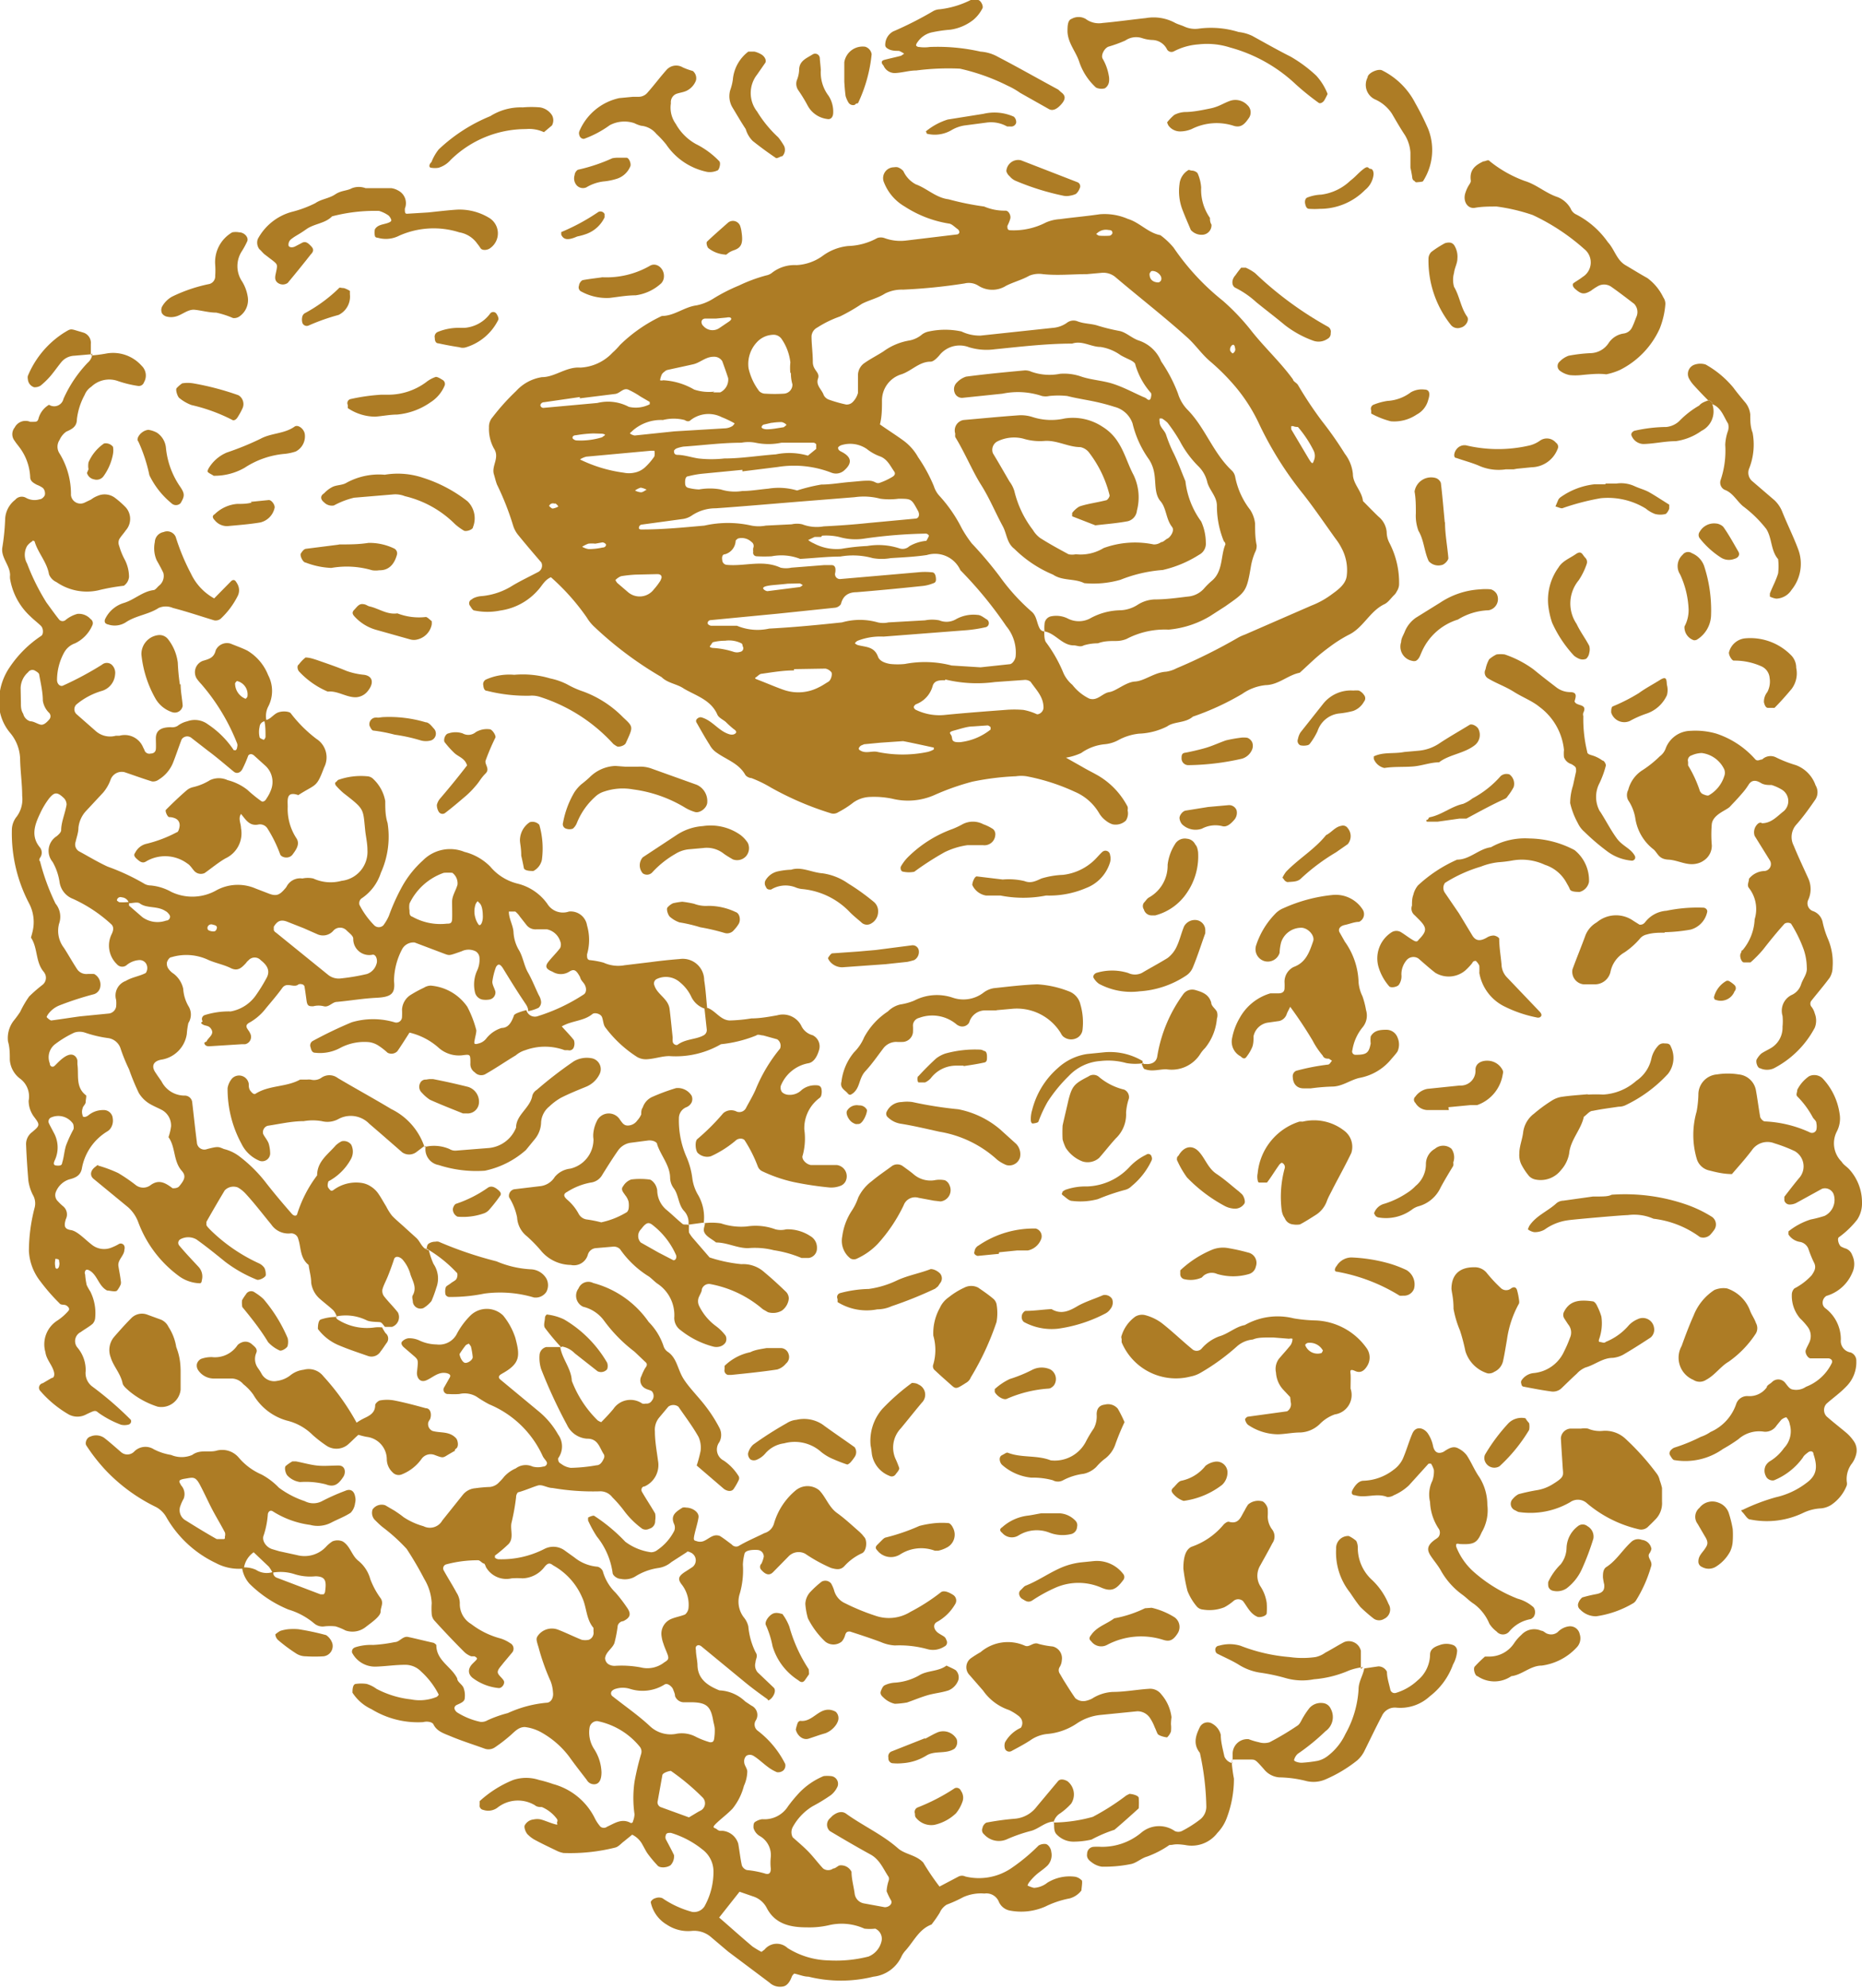 <svg xmlns="http://www.w3.org/2000/svg" viewBox="0 0 72.16 77"><defs><style>.cls-1{fill:#ad7c25;}</style></defs><title>take-away-ico-6</title><g id="Livello_2" data-name="Livello 2"><g id="Take_Away" data-name="Take Away"><g id="_Gruppo_" data-name="&lt;Gruppo&gt;"><path id="_Tracciato_composto_" data-name="&lt;Tracciato composto&gt;" class="cls-1" d="M21.35,22.36c-.25.11-.34.33-.5.5a2.38,2.38,0,0,1-1.46.79,2.48,2.48,0,0,1-1,0c-.07,0-.13-.12-.18-.19a.16.16,0,0,1,.07-.24.37.37,0,0,1,.12-.07.88.88,0,0,1,.28-.06,2.69,2.69,0,0,0,1.19-.41c.32-.19.66-.35,1-.53a.28.28,0,0,0,.11-.36c-.31-.36-.61-.71-.91-1.08a1.09,1.09,0,0,1-.19-.37,10.68,10.68,0,0,0-.62-1.57c-.05-.13-.08-.27-.12-.4-.1-.33.24-.64,0-1a1.57,1.57,0,0,1-.19-.82.55.55,0,0,1,.14-.39A8.53,8.53,0,0,1,20,15.15a1.7,1.7,0,0,1,1-.54c.51,0,.94-.41,1.49-.37a1.83,1.83,0,0,0,1.25-.58,2.72,2.72,0,0,0,.29-.3,5.87,5.87,0,0,1,1.62-1.12c.48,0,.87-.35,1.34-.41a1.93,1.93,0,0,0,.65-.26,6.71,6.71,0,0,1,1-.51,6,6,0,0,1,1.05-.39.53.53,0,0,0,.25-.12,1.42,1.42,0,0,1,.93-.28,1.89,1.89,0,0,0,1-.35,2,2,0,0,1,1-.39A2.49,2.49,0,0,0,34,9.22a.42.42,0,0,1,.27,0,1.8,1.8,0,0,0,.83.1l2-.24A.11.11,0,0,0,37.18,9a.17.17,0,0,0-.06-.12c-.12-.08-.23-.21-.35-.22A4.43,4.43,0,0,1,35.06,8a1.86,1.86,0,0,1-.8-.93.42.42,0,0,1,.39-.59.35.35,0,0,1,.14,0,.51.51,0,0,1,.22.15,1.09,1.09,0,0,0,.48.51c.44.16.78.52,1.27.58A10.71,10.71,0,0,0,38.14,8a2,2,0,0,0,.83.16c.12,0,.22.19.18.32a1.53,1.53,0,0,1-.11.27c0,.1,0,.17.13.17a2.71,2.71,0,0,0,1.36-.3,1.59,1.59,0,0,1,.54-.13c.52-.07,1-.11,1.55-.19a2.26,2.26,0,0,1,1.09.18c.46.14.78.54,1.26.63a2.92,2.92,0,0,1,.51.48,9.36,9.36,0,0,0,1.91,2.06,8.7,8.7,0,0,1,1.07,1.12c.52.67,1.15,1.24,1.65,1.93,0,.07.14.13.19.21a14.78,14.78,0,0,0,.93,1.4,13.79,13.79,0,0,1,.89,1.27,1.52,1.52,0,0,1,.31.78c0,.39.35.66.39,1.05.2.2.39.4.6.6a.87.87,0,0,1,.32.6.92.92,0,0,0,.1.41,3.34,3.34,0,0,1,.38,1.63.54.54,0,0,1-.09.26.5.5,0,0,1-.08.12c-.14.13-.25.31-.41.38-.57.28-.81.92-1.39,1.19a5.3,5.3,0,0,0-.71.45c-.19.14-.37.28-.55.44s-.41.38-.62.57c-.46.09-.82.47-1.32.48a1.91,1.91,0,0,0-.91.34,10.32,10.32,0,0,1-1.91.88c-.3.26-.73.18-1,.38a2.63,2.63,0,0,1-1.09.28,2.13,2.13,0,0,0-.8.25,1.36,1.36,0,0,1-.53.16,1.87,1.87,0,0,0-.91.34,2.3,2.3,0,0,1-.59.18l.62.35c.2.12.41.22.62.34a3,3,0,0,1,1.15,1.21.32.32,0,0,1,0,.14.51.51,0,0,1-.07.4.58.58,0,0,1-.52.14.8.8,0,0,1-.24-.13,1,1,0,0,1-.28-.31,2,2,0,0,0-.94-.82,8,8,0,0,0-1.87-.6,1.42,1.42,0,0,0-.41,0,10.41,10.41,0,0,0-1.69.21,9.61,9.61,0,0,0-1.45.51,2.54,2.54,0,0,1-1.65.15,3.45,3.45,0,0,0-.84-.07,1.2,1.2,0,0,0-.66.21,3.7,3.7,0,0,1-.59.38.34.34,0,0,1-.27.05,11.91,11.91,0,0,1-2.34-1,4.86,4.86,0,0,0-.76-.37c-.08,0-.2-.06-.24-.13-.25-.44-.72-.58-1.1-.85a.84.84,0,0,1-.28-.31c-.18-.28-.34-.57-.5-.85-.06-.09,0-.16.08-.2a.17.17,0,0,1,.14,0c.41.13.65.54,1.07.65a.33.33,0,0,0,.14,0c.13-.05.14-.12,0-.21a4.12,4.12,0,0,1-.31-.28c-.11-.09-.27-.16-.32-.28-.25-.57-.83-.73-1.29-1-.27-.19-.63-.21-.87-.45A14.06,14.06,0,0,1,23,24.25a1.64,1.64,0,0,1-.26-.33A8.67,8.67,0,0,0,21.35,22.36Zm19.12,2.1c0,.14,0,.31.06.41a5.46,5.46,0,0,1,.69,1.22,1.31,1.31,0,0,0,.34.44,1.85,1.85,0,0,0,.65.53c.32.11.51-.21.78-.25s.64-.39,1-.41.76-.36,1.2-.38a1.25,1.25,0,0,0,.4-.13A21.2,21.2,0,0,0,48,24.69a1.89,1.89,0,0,1,.25-.11l2.57-1.12a3.3,3.3,0,0,0,.74-.4c.26-.19.58-.4.63-.74a1.81,1.81,0,0,0-.2-1.09,2.21,2.21,0,0,0-.23-.36c-.41-.57-.81-1.16-1.24-1.71a13.63,13.63,0,0,1-1.72-2.73,6.5,6.5,0,0,0-1-1.54A8.46,8.46,0,0,0,46.9,14c-.33-.28-.56-.63-.88-.92-.91-.82-1.88-1.57-2.81-2.36a.73.73,0,0,0-.53-.15l-.56.05c-.57,0-1.13.06-1.7,0a1,1,0,0,0-.53.06c-.28.16-.6.24-.9.39a1,1,0,0,1-1.07,0,.69.69,0,0,0-.54-.09,21.49,21.49,0,0,1-2.39.24,1.43,1.43,0,0,0-.69.15c-.28.18-.61.25-.9.4a7.2,7.2,0,0,1-.85.49,4.22,4.22,0,0,0-.88.43.41.41,0,0,0-.22.33c0,.33.05.66.05,1s.29.39.2.65.15.42.22.63a.36.36,0,0,0,.2.18,5.12,5.12,0,0,0,.67.19.32.32,0,0,0,.25-.09.78.78,0,0,0,.21-.36c0-.23,0-.47,0-.7a.58.58,0,0,1,.27-.47c.23-.16.49-.29.72-.44a2.36,2.36,0,0,1,1-.42,1.06,1.06,0,0,0,.5-.24.66.66,0,0,1,.26-.11,3,3,0,0,1,1.26,0A1.63,1.63,0,0,0,38,13l2.81-.3a1.09,1.09,0,0,0,.53-.19.42.42,0,0,1,.4-.07c.27.11.56.09.82.18a7.54,7.54,0,0,0,.82.2c.26.05.48.28.75.37A1.42,1.42,0,0,1,45,14a5.87,5.87,0,0,1,.65,1.24,1.55,1.55,0,0,0,.35.61c.71.71,1,1.69,1.75,2.39a.46.46,0,0,1,.12.24,3,3,0,0,0,.58,1.27,1.25,1.25,0,0,1,.19.53c0,.28,0,.56.06.84a.51.51,0,0,1-.06.27,2.41,2.41,0,0,0-.16.54c-.17,1-.2,1-1,1.56l-.59.38a3.78,3.78,0,0,1-1.6.52,3.19,3.19,0,0,0-1.63.36,1.07,1.07,0,0,1-.41.08c-.23,0-.47,0-.7.09A1.88,1.88,0,0,0,42,25c-.14.08-.26,0-.39,0-.45,0-.71-.47-1.13-.54a1.31,1.31,0,0,1,0-.28.32.32,0,0,1,.23-.3,1,1,0,0,1,.69.09.94.94,0,0,0,.82,0,2.5,2.5,0,0,1,1.21-.33,1.33,1.33,0,0,0,.67-.22,1.31,1.31,0,0,1,.66-.2c.43,0,.85-.06,1.27-.11a.94.94,0,0,0,.62-.3,2.83,2.83,0,0,1,.3-.3c.46-.37.35-1,.54-1.42,0,0,0-.08-.06-.12a3.61,3.61,0,0,1-.27-1.38c0-.35-.28-.59-.37-.9a1.26,1.26,0,0,0-.33-.61,4,4,0,0,1-.74-1,6.58,6.58,0,0,0-.47-.7,1.18,1.18,0,0,0-.22-.17s-.08,0-.09,0a.33.33,0,0,0,0,.13c0,.21.19.32.25.5a5.18,5.18,0,0,0,.26.65c.19.37.33.77.49,1.15a3.26,3.26,0,0,0,.61,1.56,2,2,0,0,1,.18.82.48.48,0,0,1-.26.47,4.49,4.49,0,0,1-1.41.59,5.51,5.51,0,0,0-1.64.38,3.82,3.82,0,0,1-1.4.13c-.38-.19-.84-.08-1.21-.33a4.7,4.7,0,0,1-1.5-1c-.29-.22-.29-.57-.44-.86-.29-.53-.52-1.1-.85-1.62s-.63-1.25-1-1.85a.5.5,0,0,1,0-.13.41.41,0,0,1,.32-.53c.7-.06,1.4-.13,2.11-.18a1.46,1.46,0,0,1,.55.06,2.35,2.35,0,0,0,1.26.06,2.08,2.08,0,0,1,1.48.33,1.85,1.85,0,0,1,.59.59c.26.4.38.86.6,1.27a2,2,0,0,1,.13,1.38.47.47,0,0,1-.35.41c-.42.08-.84.11-1.26.16L41.55,20s0-.09,0-.12.19-.23.31-.27c.31-.1.64-.14,1-.23.06,0,.16-.15.14-.2a4.47,4.47,0,0,0-.78-1.63.57.57,0,0,0-.35-.23c-.47,0-.9-.27-1.38-.24a2.2,2.2,0,0,1-.84-.09,1.46,1.46,0,0,0-1,.11.37.37,0,0,0-.17.46c.22.36.43.73.64,1.09a1.18,1.18,0,0,1,.19.37,4,4,0,0,0,.72,1.51,1.05,1.05,0,0,0,.28.31c.36.23.73.43,1.1.63a.64.64,0,0,0,.28,0,1.71,1.71,0,0,0,1.08-.24,3.56,3.56,0,0,1,1.94-.14A.47.47,0,0,0,45,21c.09,0,.16-.1.25-.14s.29-.3.17-.45c-.24-.31-.21-.72-.45-1s-.17-.72-.24-1.09a1.37,1.37,0,0,0-.2-.52,4,4,0,0,1-.64-1.4,1,1,0,0,0-.7-.64c-.31-.1-.63-.18-1-.25s-.55-.1-.83-.17a3.26,3.26,0,0,0-.7,0,.65.65,0,0,1-.28,0,2.94,2.94,0,0,0-1.53-.09l-1.54.16a.3.3,0,0,1-.32-.22.36.36,0,0,1,.1-.38.83.83,0,0,1,.35-.22c.75-.1,1.5-.17,2.25-.24a.56.56,0,0,1,.28.05,2.1,2.1,0,0,0,1.11.08,2,2,0,0,1,.83.11c.39.13.83.15,1.23.28s.77.33,1.15.5a.75.75,0,0,1,.13.06c.1.1.17.08.19-.07a.27.27,0,0,0,0-.13A2.84,2.84,0,0,1,44,14.13c0-.07-.11-.14-.19-.18s-.26-.12-.38-.19a1.8,1.8,0,0,0-.78-.32c-.37,0-.71-.26-1.1-.13-1,0-2,.12-3,.22a2.34,2.34,0,0,1-1-.08,1,1,0,0,0-1.15.32c-.09.1-.22.24-.34.24-.45,0-.75.38-1.16.5a1.06,1.06,0,0,0-.72,1c0,.31,0,.63-.08.93.31.22.63.42.93.64a2,2,0,0,1,.55.63,6.08,6.08,0,0,1,.61,1.12,1,1,0,0,0,.2.36,5.55,5.55,0,0,1,.88,1.27,4.63,4.63,0,0,0,.39.59,14.87,14.87,0,0,1,1.09,1.29A7.85,7.85,0,0,0,40,23.71c.18.17.18.43.29.63A.21.21,0,0,0,40.47,24.46Zm-10.31-.69-2.6.25c-.12,0-.16.11-.12.16a.2.2,0,0,0,.12.06h1a2.07,2.07,0,0,0,1.25.11c.94-.05,1.88-.14,2.82-.24a2.53,2.53,0,0,1,1.39,0,.93.93,0,0,0,.41,0l1.42-.08a1.45,1.45,0,0,1,.55,0,.73.73,0,0,0,.66-.05,1.39,1.39,0,0,1,.82-.16c.13,0,.25.11.37.18a.16.16,0,0,1,.07.12.16.16,0,0,1-.14.18,5.37,5.37,0,0,1-.7.11l-3.24.25a2.43,2.43,0,0,0-1,.16.27.27,0,0,0-.11.1s.07.06.12.07c.3.08.64.05.78.46.07.17.29.24.47.27a2.73,2.73,0,0,0,.57,0,4.1,4.1,0,0,1,1.81.06L38,25.85l1.12-.12c.12,0,.23-.19.24-.3A1.59,1.59,0,0,0,39,24.26a15.45,15.45,0,0,0-1.78-2.17,1.08,1.08,0,0,0-1.3-.59c-.46.07-.93.09-1.4.12a2,2,0,0,1-.7,0,2.84,2.84,0,0,0-1.26-.06c-.51,0-1,.06-1.55.09a2,2,0,0,0-1.11-.1,5.23,5.23,0,0,1-.56,0c-.12,0-.17-.09-.15-.18a.57.57,0,0,1,0-.14.19.19,0,0,0-.07-.24.55.55,0,0,0-.52-.13s-.09.06-.09.09a.57.57,0,0,1-.41.52c-.11,0-.13.12-.11.22a.19.19,0,0,0,.17.19c.69.07,1.4-.21,2.09.11a1,1,0,0,0,.42,0l1.27-.1.28,0c.13,0,.18.09.15.29a.19.19,0,0,0,.2.25l3-.26a2.53,2.53,0,0,1,.55,0c.1,0,.14.11.15.22s0,.18-.12.21a1.45,1.45,0,0,1-.41.1c-.85.09-1.69.17-2.54.24-.3,0-.53.12-.61.46a.32.32,0,0,1-.22.14Zm3.49-3.51h0l1.82-.17c.14,0,.19-.16.1-.31-.25-.46-.25-.46-.75-.46a2.7,2.7,0,0,1-.7,0,2.5,2.5,0,0,0-1-.06l-2,.16c-1.12.09-2.25.19-3.38.27a1.64,1.64,0,0,0-.93.28.83.83,0,0,1-.39.14l-1.54.21s-.08,0-.11.08,0,.12.14.11c.8,0,1.6-.08,2.39-.15a4.14,4.14,0,0,1,1.82,0,1.5,1.5,0,0,0,.56,0l1-.05a.93.93,0,0,1,.41,0,1.56,1.56,0,0,0,.83.08C32.52,20.36,33.08,20.32,33.65,20.26Zm-4.88-2v-.06l-1.55.15a3.53,3.53,0,0,0-.55.1c-.1,0-.12.13-.12.22s0,.2.13.23a2,2,0,0,0,.41.06,2.37,2.37,0,0,1,.84,0,1.85,1.85,0,0,0,.84.06c.33,0,.66-.06,1-.09a2.51,2.51,0,0,1,1.12.07,6.8,6.8,0,0,1,.94-.23c.37,0,.75-.07,1.12-.1s.47-.05.71-.05.28.12.41.09a2.5,2.5,0,0,0,.5-.23c.11-.06.14-.14.08-.22-.16-.23-.27-.49-.57-.59a1.83,1.83,0,0,1-.49-.28,1.14,1.14,0,0,0-1-.14.28.28,0,0,0-.11.08c0,.06,0,.1.11.16.41.2.45.44.14.72a.48.48,0,0,1-.51.1,4,4,0,0,0-2.08-.22Zm7.86,8.09c-.22,0-.43,0-.49.24a1.05,1.05,0,0,1-.64.69.19.19,0,0,0-.09.11.17.17,0,0,0,.07.1,2.09,2.09,0,0,0,1.08.21c.8-.08,1.6-.14,2.4-.2a4.12,4.12,0,0,1,.7,0,2.18,2.18,0,0,1,.53.17c.12,0,.25-.12.25-.26,0-.42-.28-.68-.5-1a.34.34,0,0,0-.25-.07l-1.13.08A5.21,5.21,0,0,1,36.63,26.32Zm-6-11.89h0a2,2,0,0,1,0-.42,2,2,0,0,0-.34-.91.38.38,0,0,0-.36-.16.89.89,0,0,0-.61.3,1.23,1.23,0,0,0-.31,1,2.3,2.3,0,0,0,.41.88.34.34,0,0,0,.25.1,5.62,5.62,0,0,0,.7,0,.35.35,0,0,0,.34-.36C30.66,14.71,30.65,14.57,30.65,14.43Zm-3,.74.28,0a.55.55,0,0,0,.31-.55c-.07-.22-.15-.44-.23-.66a.37.37,0,0,0-.34-.17c-.3,0-.52.23-.78.29s-.64.14-1,.22a.24.24,0,0,0-.12.07.32.32,0,0,0-.1.1.88.88,0,0,0-.07.23.2.2,0,0,0,.12,0,2.66,2.66,0,0,1,1.2.36A1.81,1.81,0,0,0,27.69,15.17Zm4,2.19c0-.09,0-.14,0-.18a.14.14,0,0,0-.1-.06c-.42,0-.84,0-1.25,0a2.44,2.44,0,0,1-1,0,1.45,1.45,0,0,0-.55,0c-.75,0-1.5.1-2.24.15a1.34,1.34,0,0,0-.27.07.22.22,0,0,0-.1.09c0,.06,0,.15.12.16.28,0,.55.1.83.14a4.5,4.5,0,0,0,1,0c.66,0,1.31-.11,2-.16a2.61,2.61,0,0,1,1.24.05Zm-5.5-.68,2-.12a.62.62,0,0,0,.26-.09.44.44,0,0,0,.08-.1,3.8,3.8,0,0,0-.5-.24,1.13,1.13,0,0,0-1.2.11c-.07.07-.14.06-.24,0a1.71,1.71,0,0,0-.84,0,1.66,1.66,0,0,0-1.17.41s-.06.06-.1.09.13.1.18.1Zm4.64,9.21v.05c-.42,0-.83.07-1.25.13-.08,0-.15.09-.23.14s.06.08.1.1c.34.13.68.28,1,.39a1.72,1.72,0,0,0,1.35-.11c.13-.06.24-.14.36-.21s.17-.33.11-.38a.39.39,0,0,0-.22-.13Zm-8.29-8.12a5.51,5.51,0,0,0,1.69.51,1,1,0,0,0,.41,0A.84.84,0,0,0,25,18.1a2.42,2.42,0,0,0,.36-.42.51.51,0,0,0,0-.22l-.13,0-2.51.23A.86.86,0,0,0,22.52,17.77Zm9.34,3-.25,0-.25.12a1,1,0,0,0,.22.13,1.88,1.88,0,0,0,1.07.21,7.94,7.94,0,0,1,1-.11,2.61,2.61,0,0,1,1.24.09.38.38,0,0,0,.39-.08,1.6,1.6,0,0,1,.66-.21s.08-.13.1-.2a.16.16,0,0,0-.11-.08,18.92,18.92,0,0,0-2.37.19,2.24,2.24,0,0,1-1-.06A2.27,2.27,0,0,0,31.86,20.75Zm-9.35-5.37v-.05l-1.38.2c-.11,0-.17.1-.14.15a.12.12,0,0,0,.11.07l2.09-.19a1.72,1.72,0,0,1,1.22.15,1.19,1.19,0,0,0,.81-.1s0-.09,0-.09-.24-.14-.36-.21a3.26,3.26,0,0,0-.48-.27c-.19-.07-.32.15-.5.17ZM34.12,28.77l-.63.06-.12.05a.23.23,0,0,0-.09.11s0,.06.06.08c.22.14.46,0,.68.06a4.77,4.77,0,0,0,1.92,0,.87.87,0,0,0,.25-.1s0-.07,0-.07-1.14-.25-1.2-.25Zm-9.5-6.51a5.14,5.14,0,0,0-.55.06.62.62,0,0,0-.22.15.58.58,0,0,0,.07.11l.42.36a.69.69,0,0,0,1-.11,2.6,2.6,0,0,0,.25-.33.69.69,0,0,0,.05-.13c0-.08-.05-.13-.17-.13ZM37.7,28.14c-.21,0-.47.09-.73.16s-.12.12-.09.22,0,.18.14.22a.74.74,0,0,0,.26,0,2.3,2.3,0,0,0,1.11-.48s0-.08,0-.09a.26.26,0,0,0-.11-.07ZM50.13,16.51a.25.25,0,0,0-.09,0s0,.1,0,.12l.63,1.06c.17.29.2.3.24.17a.46.46,0,0,0,0-.4,4.46,4.46,0,0,0-.61-.92S50.17,16.54,50.13,16.51ZM27.75,12.34h0l-.41,0c-.12,0-.17.09-.15.17a.21.21,0,0,0,.07.12.47.47,0,0,0,.63.07l.34-.23c.11-.07.14-.13.07-.17a.25.25,0,0,0-.13,0Zm.35,12.48a1.9,1.9,0,0,0-.44.05c-.06,0-.09.1-.14.15s.07.08.11.08a3.14,3.14,0,0,1,.8.15.41.41,0,0,0,.26,0,.14.14,0,0,0,.09-.22s0-.09-.05-.11A1.07,1.07,0,0,0,28.1,24.82Zm2.43-2.21c-.44.05-.63.05-.81.09s-.16.1-.11.14a.25.25,0,0,0,.13.06L31,22.74a.28.28,0,0,0,.11-.08S31,22.6,31,22.6ZM23,16.79a4.93,4.93,0,0,0-.68.07c-.13,0-.16.1-.11.14a.23.23,0,0,0,.12.06,2.85,2.85,0,0,0,1-.12s.07-.05.11-.08-.08-.06-.12-.06Zm6.89-.41-.26.06s-.07,0-.11.08.13.11.19.11c.22,0,.44-.05.66-.08,0,0,.07-.05.1-.08s-.11-.11-.18-.12A2.5,2.5,0,0,0,29.91,16.38Zm-6.82,4.68h0a1.24,1.24,0,0,0-.27,0,1.34,1.34,0,0,0-.24.12.75.75,0,0,0,.25.09,2.48,2.48,0,0,0,.54-.06c.12,0,.16-.1.12-.14a.2.2,0,0,0-.12-.06Zm19.41-12s.08.07.12.07a2.81,2.81,0,0,0,.41,0,.18.18,0,0,0,.1-.09c0-.06,0-.13-.15-.13A.5.5,0,0,0,42.5,9.05Zm2.13,1.45s-.07.08-.06.11c0,.22.15.32.35.32a.16.16,0,0,0,.09-.07C45.08,10.7,44.83,10.47,44.63,10.5Zm-23.12,9a.16.16,0,0,0-.21.09s.09.1.14.1a.65.65,0,0,0,.22-.08C21.61,19.58,21.57,19.52,21.51,19.5Zm26.26-6.14a.23.23,0,0,0-.07.1.2.2,0,0,0,0,.13s.07.09.09.09.12-.08.1-.18S47.84,13.34,47.77,13.36ZM24.61,19a.55.55,0,0,0,.23.07c.08,0,.15-.07.22-.1a.79.79,0,0,0-.23-.08A.76.76,0,0,0,24.61,19Z"/><path id="_Tracciato_composto_2" data-name="&lt;Tracciato composto&gt;" class="cls-1" d="M3.53,13.77a5.35,5.35,0,0,0,.56-.07,1.48,1.48,0,0,1,1.4.47.52.52,0,0,1,.09.64.21.21,0,0,1-.23.14,4.36,4.36,0,0,1-.81-.2,1,1,0,0,0-1,.23.68.68,0,0,0-.26.32,2.59,2.59,0,0,0-.3.94c0,.28-.18.38-.41.48a.77.77,0,0,0-.26.32.47.47,0,0,0,0,.53,3,3,0,0,1,.44,1.61.37.37,0,0,0,.53.29l.25-.12a1,1,0,0,1,.25-.14.67.67,0,0,1,.67.07,3.59,3.59,0,0,1,.42.37.67.67,0,0,1,0,.9c-.08.12-.18.22-.25.34a.33.33,0,0,0,0,.26,2.57,2.57,0,0,0,.21.52,1.46,1.46,0,0,1,.17.68.47.47,0,0,1-.2.34,7.89,7.89,0,0,0-1,.18,2.07,2.07,0,0,1-1.61-.32.56.56,0,0,1-.29-.3c-.08-.48-.43-.83-.56-1.28,0,0-.08-.06-.09,0a.7.7,0,0,0-.2.18.69.69,0,0,0,0,.68,8.5,8.5,0,0,0,.75,1.51c.17.23.33.46.5.67a.18.18,0,0,0,.25,0A1.22,1.22,0,0,1,3,23.78a.61.61,0,0,1,.51.2.19.19,0,0,1,.07.24,1.38,1.38,0,0,1-.67.7.77.77,0,0,0-.42.35,2.22,2.22,0,0,0-.28,1.07c0,.16.13.28.25.21a12.58,12.58,0,0,0,1.49-.8.29.29,0,0,1,.38,0,.43.43,0,0,1,.13.38.72.72,0,0,1-.5.63,2.74,2.74,0,0,0-1,.53.26.26,0,0,0,0,.37l.74.65a.84.84,0,0,0,.79.19l.14,0a.77.77,0,0,1,.92.46.75.75,0,0,1,.06.13.2.2,0,0,0,.23.1c.11,0,.19-.06.2-.17s0-.28,0-.42c0-.31.21-.43.58-.43a.41.41,0,0,0,.26-.05,1,1,0,0,1,.38-.18.85.85,0,0,1,.8.12,3.59,3.59,0,0,1,1,1s.07,0,.08,0a.18.18,0,0,0,.05-.12.22.22,0,0,0,0-.14A7.93,7.93,0,0,0,7.8,26.5a1.74,1.74,0,0,1-.18-.22.47.47,0,0,1,.24-.68c.23-.07.43-.11.5-.41a.48.48,0,0,1,.57-.26c.22.09.45.17.65.27a1.92,1.92,0,0,1,.81.95,1.31,1.31,0,0,1,0,1.23.81.81,0,0,0-.06.55c-.15,0-.26.09-.27.23a.86.86,0,0,0,0,.39c0,.05.1.08.16.11a.19.19,0,0,0,.07-.11c0-.22,0-.44-.05-.65.21,0,.32-.19.49-.28s.45-.07.53,0a5.21,5.21,0,0,0,1,1,.85.85,0,0,1,.3,1.11c-.3.8-.3.62-1,1.07-.48-.17-.41.2-.41.45a2.07,2.07,0,0,0,.33,1.21c.16.23,0,.45-.14.64s-.43.12-.48,0a5.24,5.24,0,0,0-.49-1,.34.34,0,0,0-.36-.16c-.35.07-.49-.2-.67-.41-.12.18,0,.37,0,.55a1.07,1.07,0,0,1-.6,1.17c-.28.16-.54.38-.81.57a.35.35,0,0,1-.38-.06c-.1-.1-.17-.24-.29-.31a1.45,1.45,0,0,0-1.6-.08c-.14.09-.25,0-.36-.1s-.12-.16-.06-.24a.65.65,0,0,1,.42-.34,5,5,0,0,0,1.19-.45c.06,0,.1-.15.11-.23s0-.25-.2-.32-.2,0-.26-.08-.1-.21-.07-.24c.26-.26.53-.52.81-.76a.58.58,0,0,1,.25-.12,2.18,2.18,0,0,0,.65-.27.81.81,0,0,1,.68,0,2.07,2.07,0,0,1,.76.37,5.75,5.75,0,0,0,.54.44c.07.05.16,0,.21-.1a1.5,1.5,0,0,0,.19-.38.85.85,0,0,0-.25-.9l-.42-.38c-.09-.08-.18-.07-.23,0a4.61,4.61,0,0,1-.22.51c-.08.16-.22.2-.33.12-.33-.27-.65-.55-1-.81l-.67-.52a.26.26,0,0,0-.36.07c-.12.31-.22.62-.34.92a1.37,1.37,0,0,1-.55.64.36.36,0,0,1-.26.07c-.36-.11-.71-.24-1.07-.36a.46.46,0,0,0-.54.31A1.64,1.64,0,0,1,4,30.7l-.68.73a1.13,1.13,0,0,0-.28.63c0,.19-.07.37-.11.55a.31.31,0,0,0,.12.36c.37.2.73.42,1.12.6a8.44,8.44,0,0,1,1.4.65.5.5,0,0,0,.27.08,2,2,0,0,1,.8.25,1.89,1.89,0,0,0,1.76-.07,1.74,1.74,0,0,1,1.51-.06l.52.2c.27.1.4.06.61-.19a.44.44,0,0,0,.08-.11.59.59,0,0,1,.6-.29,1,1,0,0,1,.42,0,1.61,1.61,0,0,0,1.1.09,1.13,1.13,0,0,0,1-1.19c0-.24-.05-.47-.08-.7-.1-.92,0-.85-.85-1.51a2.83,2.83,0,0,1-.3-.3s-.05-.09,0-.12.06-.07.1-.09a2.62,2.62,0,0,1,1.11-.14.36.36,0,0,1,.25.11,1.55,1.55,0,0,1,.46.85c0,.28,0,.57.09.85a3.39,3.39,0,0,1-.26,1.93,1.88,1.88,0,0,1-.76,1,.24.24,0,0,0-.07.24,3.18,3.18,0,0,0,.57.79.25.25,0,0,0,.36,0,1.88,1.88,0,0,0,.21-.36,7.93,7.93,0,0,1,.52-1.15,3.93,3.93,0,0,1,.8-1A1.48,1.48,0,0,1,18,33a2.13,2.13,0,0,1,1,.57,2,2,0,0,0,1.06.66,2,2,0,0,1,1.15.78.71.71,0,0,0,.84.3.64.64,0,0,1,.7.54,2,2,0,0,1,0,1.12c0,.12,0,.19.09.22a3.33,3.33,0,0,1,.55.1,1.37,1.37,0,0,0,.82.1l1-.12c.37-.05.75-.09,1.13-.12a.83.83,0,0,1,.95.82c.06.37.08.75.12,1.13a.89.89,0,0,1-.63-.51,1.61,1.61,0,0,0-.43-.54.82.82,0,0,0-.91-.12.19.19,0,0,0-.08.24c.11.36.54.51.59.92s.08.74.12,1.11a.68.68,0,0,0,0,.14c0,.1.13.17.19.13.31-.23.71-.2,1-.36a.23.23,0,0,0,.13-.23l-.09-.83a.68.68,0,0,1,.14,0c.3.12.49.47.84.48a6,6,0,0,0,.84-.08c.33,0,.66-.06,1-.12a.8.8,0,0,1,.95.44.67.67,0,0,0,.42.33.48.48,0,0,1,.25.58c-.07.24-.2.48-.43.51a1.43,1.43,0,0,0-1.05.87.29.29,0,0,0,.05.25.4.4,0,0,0,.25.1.65.65,0,0,0,.51-.19.82.82,0,0,1,.52-.18c.1,0,.2,0,.24.12a.57.57,0,0,1,0,.26.18.18,0,0,1-.08.12,1.46,1.46,0,0,0-.58,1.21,2.49,2.49,0,0,1-.06,1c-.07.15.14.36.32.38.33,0,.66,0,1,0a.44.44,0,0,1,.34.63.37.37,0,0,1-.21.18,1,1,0,0,1-.41.06,12.94,12.94,0,0,1-1.39-.21,5.67,5.67,0,0,1-1.2-.41.35.35,0,0,1-.19-.19,5.28,5.28,0,0,0-.5-1c-.05-.1-.25-.12-.37,0a4.11,4.11,0,0,1-.95.6.52.52,0,0,1-.52-.14c-.09-.13-.1-.46,0-.53a8.54,8.54,0,0,0,1-1,.47.47,0,0,1,.52-.06.29.29,0,0,0,.35-.12c.13-.25.28-.49.39-.75a6.12,6.12,0,0,1,.94-1.57.3.3,0,0,0-.11-.36l-.54-.15c-.09,0-.21-.06-.27,0a5,5,0,0,1-1.37.34,3.5,3.5,0,0,1-2,.46c-.28,0-.55.1-.84.12a.69.69,0,0,1-.4-.08,4.68,4.68,0,0,1-1.24-1.15c-.08-.1-.08-.27-.13-.4s-.28-.19-.37-.12c-.34.28-.79.25-1.19.48.16.18.33.35.47.53a.41.41,0,0,1,0,.27.18.18,0,0,1-.23.12s-.1,0-.13,0a2.21,2.21,0,0,0-1.52,0,1,1,0,0,0-.37.2c-.4.24-.79.51-1.2.74a.34.34,0,0,1-.39-.08.38.38,0,0,1-.17-.35c0-.33,0-.35-.25-.32a1.18,1.18,0,0,1-1-.3A2.6,2.6,0,0,0,15.87,40c-.16.25-.31.49-.47.72a.32.32,0,0,1-.38.06,2.69,2.69,0,0,0-.33-.26.89.89,0,0,0-.38-.15,2,2,0,0,0-1.1.21,1.65,1.65,0,0,1-1,.2c-.11,0-.15-.1-.17-.2a.2.2,0,0,1,.07-.25,16.33,16.33,0,0,1,1.52-.73,2.93,2.93,0,0,1,1.66,0,.22.22,0,0,0,.29-.21,2.62,2.62,0,0,0,0-.28.72.72,0,0,1,.35-.58,4.82,4.82,0,0,1,.5-.27.52.52,0,0,1,.26-.08,1.91,1.91,0,0,1,1.42.82,4.18,4.18,0,0,1,.35.91c0,.12-.05.27-.07.41a.18.18,0,0,0,0,.11.16.16,0,0,0,.12,0,.55.55,0,0,0,.35-.22,1.22,1.22,0,0,1,.58-.39c.26,0,.38-.22.47-.46,0-.07.14-.12.22-.15a2.13,2.13,0,0,1,.27-.08.34.34,0,0,0,.45.23,7.09,7.09,0,0,0,1.76-.83c.13-.07.14-.29,0-.46s-.1-.16-.14-.24c-.14-.25-.22-.31-.41-.19a.61.61,0,0,1-.65,0c-.25-.1-.3-.2-.16-.38s.32-.35.46-.54a.33.33,0,0,0,0-.26A.69.69,0,0,0,21.2,36l-.42,0a.44.44,0,0,1-.37-.16l-.26-.33a.86.86,0,0,0-.18-.2s-.09,0-.14,0-.1,0-.11,0c0,.28.16.52.18.79a1.53,1.53,0,0,0,.19.67c.18.28.21.62.37.9s.28.59.42.88a.62.62,0,0,1,.09.26.29.29,0,0,1-.1.23,1.7,1.7,0,0,1-.4.13c0-.16-.09-.26-.16-.37-.29-.43-.56-.87-.83-1.31-.07-.1-.13-.15-.19-.11a.23.23,0,0,0-.08.11,2.65,2.65,0,0,0-.13.54c0,.13.09.26.12.39a.28.28,0,0,1-.24.3.82.82,0,0,1-.27,0,.37.37,0,0,1-.28-.27,1.31,1.31,0,0,1,.07-.83,1,1,0,0,0,.1-.54.31.31,0,0,0-.15-.23.61.61,0,0,0-.54,0c-.46.16-.46.17-.63.11l-1.19-.45a.5.5,0,0,0-.47.23A2.67,2.67,0,0,0,15.27,38c.05.47-.08.62-.66.65s-1,.11-1.55.16c-.18,0-.31.22-.51.17a.81.81,0,0,0-.41,0c-.16,0-.23,0-.26-.22s-.05-.37-.08-.55a.12.12,0,0,0-.09-.08.22.22,0,0,0-.14,0c-.18.16-.45-.11-.63.14s-.41.52-.62.77a2.12,2.12,0,0,1-.63.56c-.28.14-.06.27,0,.42a.29.29,0,0,1-.19.43l-.13,0-1.27.08c-.12,0-.18-.06-.18-.14A.29.29,0,0,1,8,40.35c.07-.16.3-.27.2-.46s-.23-.13-.35-.21,0-.08,0-.12a.16.16,0,0,1,.09-.24,3.1,3.1,0,0,1,1-.14,1.52,1.52,0,0,0,1-.66,6,6,0,0,0,.37-.6c.16-.26.1-.49-.2-.72a.32.32,0,0,0-.48,0,.52.52,0,0,0-.1.11c-.16.17-.31.33-.59.19s-.63-.2-.92-.34a2,2,0,0,0-1.38-.08c-.07,0-.15.12-.17.2a.34.34,0,0,0,.06.25.73.73,0,0,0,.2.19,1,1,0,0,1,.37.58,1.54,1.54,0,0,0,.2.67.61.61,0,0,1,0,.66,2.83,2.83,0,0,0-.06.42,1.18,1.18,0,0,1-1,1c-.3.06-.38.25-.22.49l.08.12.16.23a1,1,0,0,0,.91.55.29.29,0,0,1,.28.27c.06.51.11,1,.18,1.54a.29.29,0,0,0,.4.26c.43-.11.43-.09.65,0a1.62,1.62,0,0,1,.63.31,5.46,5.46,0,0,1,1,1c.32.41.65.8,1,1.2.09.1.19.09.21,0a4.91,4.91,0,0,1,.77-1.49c0-.54.42-.81.72-1.16a.94.94,0,0,1,.23-.16.36.36,0,0,1,.37.13.6.6,0,0,1,0,.54,2.13,2.13,0,0,1-.88.88s-.07.17,0,.26.1.14.19.08a1.47,1.47,0,0,1,1.07-.28.88.88,0,0,1,.38.14,1,1,0,0,1,.3.29c.11.16.2.33.3.49a2.07,2.07,0,0,0,.22.35c.16.17.35.32.52.48l.42.38c.17.15.22.43.49.48l0,0a3,3,0,0,0,.18.53,1,1,0,0,1,.11.92,4.6,4.6,0,0,1-.19.52,1.16,1.16,0,0,1-.31.27.3.3,0,0,1-.41-.23c0-.09-.05-.2,0-.27.16-.29,0-.53-.09-.79a1.46,1.46,0,0,0-.32-.6c-.13-.12-.28-.13-.32,0s-.15.44-.24.66-.16.33-.21.51a.35.35,0,0,0,.06.26c.17.22.37.41.54.63a.4.4,0,0,1-.23.56l-.13,0-.14,0,0,0c-.06-.06-.11-.16-.18-.18s-.39,0-.54-.08A1.84,1.84,0,0,0,13,51l.05,0a.7.7,0,0,0-.13-.24c-.17-.16-.36-.3-.54-.46a1,1,0,0,1-.32-.61c0-.23-.07-.46-.1-.69-.34-.27-.29-.68-.4-1a.28.28,0,0,0-.32-.22.8.8,0,0,1-.73-.35c-.33-.4-.64-.81-1-1.2A1.25,1.25,0,0,0,9.22,46a.47.47,0,0,0-.51.11c-.24.4-.48.81-.71,1.22,0,0,0,.08,0,.12s.11.15.18.22a6.6,6.6,0,0,0,1.86,1.27.52.52,0,0,1,.21.18.62.62,0,0,1,.05.27c0,.09-.26.22-.35.18a5.25,5.25,0,0,1-1.22-.69c-.37-.3-.74-.6-1.12-.87A.64.64,0,0,0,7,48a.16.16,0,0,0-.06.24c.24.29.5.56.75.83a.55.55,0,0,1,.13.53s0,.11-.08.11a1.45,1.45,0,0,1-.78-.26,4.56,4.56,0,0,1-1.6-2.1,1.45,1.45,0,0,0-.39-.58L3.62,45.66c-.14-.12-.12-.31.06-.45s.09-.08.12-.06a5.2,5.2,0,0,1,.78.29,6.67,6.67,0,0,1,.7.48.47.47,0,0,0,.54,0c.34-.26.6-.09.87.11.08,0,.16,0,.24-.06.23-.27.29-.42.11-.62-.33-.38-.23-.91-.51-1.3a2.13,2.13,0,0,0,.1-.42A.69.69,0,0,0,6.28,43c-.17-.09-.35-.16-.51-.26a1.24,1.24,0,0,1-.39-.4A9,9,0,0,1,5,41.42a6.71,6.71,0,0,1-.32-.78.59.59,0,0,0-.51-.43A4.73,4.73,0,0,1,3.29,40a.65.65,0,0,0-.41,0,4,4,0,0,0-.72.43.64.64,0,0,0-.23.76c0,.12.1.16.17.11s.31-.35.55-.43S3,41,3,41.1l0,.13c.06.41-.08.87.32,1.19.05,0,0,.18,0,.27s-.11.16-.12.25a.39.39,0,0,0,0,.26c0,.1.13.08.23,0A.89.89,0,0,1,4,43a.35.35,0,0,1,.37.33.53.53,0,0,1-.1.4.43.43,0,0,1-.1.09,2.11,2.11,0,0,0-1,1.46c-.06.27-.26.35-.5.41a.83.83,0,0,0-.5.47.33.33,0,0,0,.08.38,1.8,1.8,0,0,0,.2.19.41.41,0,0,1,.1.5c-.08.27-.05.38.2.42s.54.36.8.56a.76.76,0,0,0,.79.11,1.92,1.92,0,0,0,.25-.12.15.15,0,0,1,.23.07.22.22,0,0,1,0,.14c0,.23-.27.39-.23.64s.07.38.09.56a.32.32,0,0,1,0,.14,1,1,0,0,1-.14.24c-.06.07-.3,0-.39,0-.32-.17-.36-.55-.64-.75-.1-.06-.17-.09-.21,0a.15.15,0,0,0,0,.13,2.7,2.7,0,0,0,.06.41,2,2,0,0,0,.14.25,1.86,1.86,0,0,1,.19,1,.39.39,0,0,1-.1.25c-.14.12-.31.21-.46.32a.39.39,0,0,0-.13.6,1.34,1.34,0,0,1,.32.91.65.65,0,0,0,.27.61A13.21,13.21,0,0,1,5.07,55a.14.14,0,0,1,0,.11.15.15,0,0,1-.11.08.61.61,0,0,1-.27,0,3.83,3.83,0,0,1-.87-.46c-.13-.11-.14-.1-.48.06a.71.71,0,0,1-.68,0,4.29,4.29,0,0,1-1.09-.9.18.18,0,0,1,.09-.31L2,53.38c.1,0,.12-.13.09-.24-.07-.27-.29-.47-.33-.76a1.09,1.09,0,0,1,.47-1.23,2.1,2.1,0,0,0,.42-.37c.07-.08,0-.16-.08-.21s-.21,0-.27-.09a7.51,7.51,0,0,1-.74-.85,2.07,2.07,0,0,1-.44-1.17,6.71,6.71,0,0,1,.22-1.67.65.65,0,0,0-.07-.51,1.78,1.78,0,0,1-.17-.54q-.06-.7-.09-1.41a.58.58,0,0,1,.24-.48c.3-.25.3-.28.09-.56a1.05,1.05,0,0,1-.23-.65.86.86,0,0,0-.35-.87,1,1,0,0,1-.38-.72c0-.24,0-.47-.07-.71a1.1,1.1,0,0,1,.22-.8c.09-.11.17-.22.25-.34a3.93,3.93,0,0,1,.35-.6,5.82,5.82,0,0,1,.53-.46.35.35,0,0,0,.1-.38.47.47,0,0,0-.07-.12c-.32-.38-.22-.92-.49-1.32,0,0,.05-.17.07-.27A1.55,1.55,0,0,0,1.13,35a5.84,5.84,0,0,1-.67-2.85.83.83,0,0,1,.19-.52,1.13,1.13,0,0,0,.21-.8c0-.47-.07-.94-.08-1.42a1.63,1.63,0,0,0-.37-1A1.86,1.86,0,0,1,0,27.59a2.35,2.35,0,0,1,.38-1.75A4.38,4.38,0,0,1,1.6,24.63c.09-.06.08-.28,0-.37s-.29-.25-.42-.38a2.54,2.54,0,0,1-.79-1.46.7.7,0,0,1,0-.14c0-.38-.36-.68-.3-1.07A8.63,8.63,0,0,0,.2,20.09a1,1,0,0,1,.39-.73A.33.33,0,0,1,1,19.28a.68.68,0,0,0,.54.06c.08,0,.18-.1.2-.17a.32.32,0,0,0-.07-.26.92.92,0,0,0-.24-.13c-.13-.07-.26-.14-.26-.3a2.07,2.07,0,0,0-.43-1.17c-.06-.08-.12-.15-.17-.23a.41.41,0,0,1,0-.52.47.47,0,0,1,.6-.22l.13,0c.09,0,.16,0,.19-.12a.89.89,0,0,1,.41-.54.37.37,0,0,0,.56-.23,4.92,4.92,0,0,1,.94-1.4.51.51,0,0,0,.18-.37ZM5,34.94c0,.05,0,.11,0,.14l.52.45a1,1,0,0,0,.92.13c.1,0,.16-.09.15-.17a.26.26,0,0,0-.07-.11.31.31,0,0,0-.11-.09c-.32-.21-.73-.09-1-.3-.1-.06-.28,0-.41,0a.31.31,0,0,0-.28-.23.14.14,0,0,0-.19.12s.07.07.11.07A2.54,2.54,0,0,0,5,34.94ZM3.11,39.37v0l1.12-.11A.33.33,0,0,0,4.5,39a1.23,1.23,0,0,0,0-.27A.6.6,0,0,1,4.87,38c.25-.15.53-.18.78-.31a.34.34,0,0,0,0-.38.3.3,0,0,0-.25-.12.86.86,0,0,0-.51.21.27.27,0,0,1-.36-.05,1,1,0,0,1-.2-1.17c.07-.15.08-.26,0-.36a5.59,5.59,0,0,0-1.5-1,.82.82,0,0,1-.52-.64,2.25,2.25,0,0,0-.27-.79.67.67,0,0,1,.16-1c.07-.06.16-.14.17-.22,0-.33.15-.64.21-1a.36.36,0,0,0-.1-.25c-.26-.25-.37-.24-.57,0a3.08,3.08,0,0,0-.36.6c-.21.44-.36.88,0,1.31a.33.33,0,0,1,0,.4s-.06.1,0,.13A8.67,8.67,0,0,0,2.15,35a.8.8,0,0,1,.14.78,1.08,1.08,0,0,0,.19.94c.18.28.34.57.52.84a.43.43,0,0,0,.37.17,2.66,2.66,0,0,1,.28,0,.47.47,0,0,1,.24.47.36.36,0,0,1-.24.31,12.13,12.13,0,0,0-1.33.43,1,1,0,0,0-.45.34s-.07.1-.06.12.13.13.18.13C2.37,39.48,2.74,39.42,3.11,39.37Zm7.5-3.47s0,.09,0,.13a.21.21,0,0,0,.09.1l2,1.62a.66.66,0,0,0,.52.15,8,8,0,0,0,1-.17.58.58,0,0,0,.37-.39c.05-.12,0-.36-.14-.36a.62.62,0,0,1-.76-.62c0-.11-.16-.22-.26-.32a.35.35,0,0,0-.5,0,.53.53,0,0,1-.63.15l-.52-.23-.66-.26C10.88,35.61,10.74,35.68,10.61,35.9Zm6.92-2.09a2.63,2.63,0,0,0-.33,0A2.32,2.32,0,0,0,15.87,35a.8.8,0,0,0,0,.27c0,.11,0,.21.11.24a2.21,2.21,0,0,0,1.34.27c.1,0,.19,0,.2-.16s0-.46,0-.69.15-.44.21-.66A.51.51,0,0,0,17.53,33.81ZM.81,27.23c0,.14,0,.28.09.42a.4.4,0,0,0,.27.29c.14,0,.27.1.4.13s.25-.1.34-.2a.19.19,0,0,0,0-.25.83.83,0,0,1-.25-.48c0-.33-.08-.66-.14-1,0-.07-.11-.13-.18-.17a.2.2,0,0,0-.25.07.84.84,0,0,0-.29.61Zm1.32,17.7c-.06.13-.07.21.06.22s.21,0,.22-.11c.07-.22.08-.45.15-.67a5.11,5.11,0,0,1,.29-.63.33.33,0,0,0,0-.13.18.18,0,0,0-.05-.12A.69.69,0,0,0,2,43.28a.17.17,0,0,0-.11.22c.06.13.13.25.19.37A1.17,1.17,0,0,1,2.13,44.93ZM9.18,26.38s-.06.06-.07.09a.64.64,0,0,0,.41.6s.07-.06.07-.1A.53.53,0,0,0,9.18,26.38Zm9.53,9.06s0-.19-.05-.33A.34.34,0,0,0,18.6,35l-.09-.09a.42.42,0,0,0-.08.12.87.87,0,0,0,0,.55.77.77,0,0,0,.12.24C18.63,35.9,18.73,35.69,18.71,35.44Zm-10.46.38a.15.15,0,0,0-.21.11c0,.06,0,.11.14.14s.19,0,.22-.1S8.35,35.84,8.25,35.82Zm-6.11,13a.6.6,0,0,0,0,.23c0,.13.12.13.15,0s0-.15,0-.22S2.14,48.76,2.14,48.77Z"/><path id="_Tracciato_composto_3" data-name="&lt;Tracciato composto&gt;" class="cls-1" d="M21.71,52.16c.06.47.43.84.45,1.33a4.27,4.27,0,0,0,1,1.53.6.6,0,0,0,.14.07c.16-.16.32-.33.47-.51a.8.8,0,0,1,1.12-.21.32.32,0,0,0,.14,0,.23.23,0,0,0,.23-.11.28.28,0,0,0,0-.37c-.08-.05-.18-.06-.26-.11a.35.35,0,0,1-.14-.48A2.08,2.08,0,0,1,25,53c.08-.1.1-.17,0-.25l-.41-.39a5.84,5.84,0,0,1-1.18-1.2,1.41,1.41,0,0,0-.81-.54.47.47,0,0,1-.18-.71.41.41,0,0,1,.57-.21,3.8,3.8,0,0,1,2.15,1.51,2.39,2.39,0,0,1,.58.95.42.42,0,0,0,.18.22c.33.24.36.65.57,1s.6.73.88,1.1a5.56,5.56,0,0,1,.53.83.59.59,0,0,1,0,.55.48.48,0,0,0,.17.72,2,2,0,0,1,.58.61.17.17,0,0,1,0,.14,2.43,2.43,0,0,1-.2.35c-.08.11-.24.09-.37,0l-1.06-.91a5.27,5.27,0,0,0,.15-.56,1,1,0,0,0-.08-.55c-.23-.41-.52-.79-.78-1.17a.33.33,0,0,0-.39,0l-.36.43a.74.74,0,0,0-.16.53c0,.38.07.75.12,1.13a.91.91,0,0,1-.52,1c-.11,0-.15.13-.1.21.16.28.35.56.51.84a.82.82,0,0,1,0,.28.3.3,0,0,1-.23.31.29.29,0,0,1-.27,0,3.27,3.27,0,0,1-.7-.69,4.73,4.73,0,0,0-.46-.53.58.58,0,0,0-.5-.23,9.24,9.24,0,0,1-1.82-.13c-.19,0-.39-.14-.55-.1s-.52.2-.79.27A.28.28,0,0,0,20,58a8.26,8.26,0,0,1-.18,1c-.05.27.1.58-.11.81a5.72,5.72,0,0,1-.53.45s0,.07,0,.08a.25.25,0,0,0,.13.06A3.64,3.64,0,0,0,21.1,60a.75.75,0,0,1,.81.08l.35.25a1.63,1.63,0,0,0,.9.36.31.31,0,0,1,.2.17,1.85,1.85,0,0,0,.5.84,5.93,5.93,0,0,1,.43.56c.18.25.15.4-.14.54-.08,0-.18.07-.21.17a4.81,4.81,0,0,1-.13.68c-.08.21-.33.34-.36.58a.29.29,0,0,0,.12.23.44.44,0,0,0,.26.07,4,4,0,0,1,1,.06,1.06,1.06,0,0,0,.92-.2c.16-.09.18-.15.11-.33s-.11-.26-.15-.39a1.28,1.28,0,0,1-.07-.28.62.62,0,0,1,.38-.68c.17-.07.36-.1.53-.17a.38.38,0,0,0,.13-.23,1.27,1.27,0,0,0-.26-.93c-.18-.23-.12-.34.19-.53l.23-.15a.33.33,0,0,0-.1-.57s-.1-.06-.13,0l-.59.38a1,1,0,0,1-.51.23,2.28,2.28,0,0,0-.91.34.79.79,0,0,1-.55.08c-.13,0-.31-.13-.31-.24a2.86,2.86,0,0,0-.61-1.4,4.65,4.65,0,0,1-.34-.62s0-.1,0-.11.19-.1.24-.07a6.67,6.67,0,0,1,1.2,1,2.13,2.13,0,0,0,1,.41.4.4,0,0,0,.25-.09,2,2,0,0,0,.65-.74.34.34,0,0,0,0-.25c-.17-.36.09-.5.32-.65a.33.33,0,0,1,.14,0c.23,0,.51.17.48.38s-.11.45-.16.68,0,.21.09.24a.39.39,0,0,0,.26,0c.13-.05.24-.15.37-.2a.36.36,0,0,1,.27,0c.16.1.31.22.46.33a.22.22,0,0,0,.26.06c.32-.19.66-.33,1-.5A.54.54,0,0,0,30,59a2.61,2.61,0,0,1,.84-1.27.72.72,0,0,1,.91,0c.26.27.37.65.69.88s.58.48.87.73l.1.1.09.11c.12.14.08.55-.1.62a2.1,2.1,0,0,0-.68.5c-.15.16-.32.12-.51.07a6,6,0,0,1-1-.55.54.54,0,0,0-.65.1l-.59.6c-.14.15-.29.12-.46-.07a.17.17,0,0,1,0-.25,1.22,1.22,0,0,0,.09-.27c0-.13-.09-.25-.25-.26s-.48,0-.5.16a2,2,0,0,0-.06.41,3.27,3.27,0,0,1-.12,1.12,1,1,0,0,0,.17.94A.83.83,0,0,1,29,63a2.82,2.82,0,0,0,.28,1c.11.16,0,.26,0,.39a.42.42,0,0,0,.08.39l.62.59c.12.11,0,.35-.12.45s-.1,0-.12,0c-.31-.22-.61-.44-.9-.68l-1.64-1.35c-.09-.08-.18-.08-.23,0a.25.25,0,0,0,0,.13c0,.18.05.37.06.56,0,.56.4.82.85,1a1.54,1.54,0,0,1,1,.43l.24.16a.4.4,0,0,1,.16.59.3.3,0,0,0,.08.38,3.7,3.7,0,0,1,1.07,1.29.27.27,0,0,1-.07.25.32.32,0,0,1-.25.07,1.62,1.62,0,0,1-.36-.21c-.19-.14-.36-.31-.56-.43a.27.27,0,0,0-.26,0,.29.29,0,0,0-.09.24c0,.14.13.26.12.39a1.43,1.43,0,0,1-.13.54,2.35,2.35,0,0,1-.44.88c-.19.2-.42.37-.62.56s-.1.17,0,.23a.29.29,0,0,0,.12.07H28a.7.7,0,0,1,.61.5c.05.28.08.57.14.84a.31.31,0,0,0,.19.18,3.83,3.83,0,0,1,.69.13c.16.06.25,0,.24-.2a2,2,0,0,1,0-.42.85.85,0,0,0-.43-.83.52.52,0,0,1-.24-.32c0-.11,0-.2.09-.24a.63.63,0,0,1,.25-.09,1.08,1.08,0,0,0,1-.5,5.85,5.85,0,0,1,.45-.54,2.79,2.79,0,0,1,.93-.63,1.33,1.33,0,0,1,.28,0,.3.3,0,0,1,.26.4.9.9,0,0,1-.25.33,6.59,6.59,0,0,1-.72.44,2.14,2.14,0,0,0-.77.81.42.42,0,0,0,0,.39c.21.19.43.37.63.58s.36.43.55.63a.33.33,0,0,0,.39,0c.09,0,.17-.1.25-.12a.45.45,0,0,1,.46.25c0,.27.08.55.12.83a.44.44,0,0,0,.35.39l.82.15c.15,0,.3-.12.25-.25a2.5,2.5,0,0,1-.18-.37,1.56,1.56,0,0,1,.08-.41.22.22,0,0,0,0-.14c-.21-.31-.34-.67-.7-.87-.53-.29-1.06-.6-1.58-.91a.33.33,0,0,1,0-.49l.1-.1c.19-.15.37-.19.52-.09.65.47,1.39.8,2,1.33.28.26.71.26,1,.57a9.5,9.5,0,0,0,.63.93l.74-.39a.3.3,0,0,1,.26,0,2.24,2.24,0,0,0,1.75-.3,7.24,7.24,0,0,0,1.09-.9.44.44,0,0,1,.26-.06c.1,0,.22.16.23.3a.59.59,0,0,1-.14.53c-.13.13-.29.23-.43.35a2.13,2.13,0,0,0-.29.31.45.45,0,0,0-.06.12,1.25,1.25,0,0,0,.25.09.91.91,0,0,0,.52-.2,1.64,1.64,0,0,1,1.08-.23.47.47,0,0,1,.24.13c.06,0,0,.32,0,.4a.86.86,0,0,1-.46.31,3.63,3.63,0,0,0-.93.31,2.32,2.32,0,0,1-1.38.16.58.58,0,0,1-.43-.34.52.52,0,0,0-.56-.32,1.66,1.66,0,0,0-.82.14,5.24,5.24,0,0,1-.64.29.68.68,0,0,0-.27.31,4.73,4.73,0,0,1-.32.46c-.48.18-.68.64-1,1a.94.94,0,0,0-.16.23,1.36,1.36,0,0,1-1.09.79,5.24,5.24,0,0,1-2.52,0c-.18,0-.36-.08-.55-.12,0,0-.07.06-.09.11s-.12.35-.34.39a.6.6,0,0,1-.53-.15L28.22,75.6l-.65-.55a1,1,0,0,0-.78-.25,1.48,1.48,0,0,1-.94-.24,1.32,1.32,0,0,1-.63-.87c0-.06.11-.15.18-.16a.36.36,0,0,1,.27,0,3.76,3.76,0,0,0,1.15.53.48.48,0,0,0,.48-.21,2.74,2.74,0,0,0,.35-1.35,1.06,1.06,0,0,0-.42-.85A3.6,3.6,0,0,0,26,71c-.11,0-.18,0-.2.1a.22.22,0,0,0,0,.14c.11.21.22.41.32.62a.5.5,0,0,1-.13.39c-.13.1-.43.13-.52,0a4.82,4.82,0,0,1-.36-.43c-.08-.11-.14-.24-.21-.36a.89.89,0,0,0-.4-.39l-.32.26c-.11.08-.21.21-.34.24a7.19,7.19,0,0,1-2,.21,1,1,0,0,1-.27-.09c-.29-.14-.59-.28-.88-.44a1.18,1.18,0,0,1-.22-.17c-.09-.07-.18-.3-.13-.38a.44.44,0,0,1,.34-.22.67.67,0,0,1,.28,0c.18.05.35.13.53.18s.08,0,.1-.08a.11.11,0,0,0,0-.11A1.41,1.41,0,0,0,21,70c-.08,0-.19,0-.27-.07a1.28,1.28,0,0,0-1.46.1.6.6,0,0,1-.54.08.17.17,0,0,1-.14-.21s0-.11,0-.13a4.33,4.33,0,0,1,1.3-.82,1.6,1.6,0,0,1,1,0,5,5,0,0,1,.55.16,2.54,2.54,0,0,1,1.6,1.3,1.51,1.51,0,0,0,.23.35.21.21,0,0,0,.26,0c.29-.13.57-.34.92-.14,0,0,.08,0,.08-.07a.82.82,0,0,0,.06-.27,4.43,4.43,0,0,1,0-1.26,10.16,10.16,0,0,1,.26-1.09.3.3,0,0,0-.05-.26,2.84,2.84,0,0,0-1.65-1,.3.3,0,0,0-.3.24,1.18,1.18,0,0,0,.16.82,1.77,1.77,0,0,1,.3.92c0,.24-.06.42-.22.46a.32.32,0,0,1-.35-.16c-.23-.3-.46-.59-.68-.9A3.47,3.47,0,0,0,21,67.12a1.72,1.72,0,0,0-.66-.22c-.26,0-.41.2-.59.35a5.93,5.93,0,0,1-.56.43.44.44,0,0,1-.4.06c-.44-.16-.89-.3-1.32-.48-.26-.11-.55-.19-.68-.48a.24.24,0,0,0-.12-.07.52.52,0,0,0-.27,0,3.44,3.44,0,0,1-2-.5,1.75,1.75,0,0,1-.74-.64c0-.09,0-.33.13-.34a1.48,1.48,0,0,1,.42,0,1.23,1.23,0,0,1,.38.19,3.73,3.73,0,0,0,1.34.41,1.73,1.73,0,0,0,1-.1s.08-.07.07-.09a3.1,3.1,0,0,0-.68-.89.85.85,0,0,0-.63-.26c-.38,0-.76.06-1.13.07a1,1,0,0,1-.92-.55c0-.07,0-.15.13-.2a2,2,0,0,1,.69-.09,5.67,5.67,0,0,0,.84-.11c.18,0,.31-.24.51-.2s.64.15,1,.23c0,0,.1.06.1.09,0,.6.59.83.81,1.29,0,.13.18.22.24.35a.83.83,0,0,1,.05.41c0,.14-.17.2-.3.26s-.13.18,0,.29a2.77,2.77,0,0,0,.91.37.45.45,0,0,0,.27-.06,4.65,4.65,0,0,1,.79-.28,4.58,4.58,0,0,1,1.49-.4c.19,0,.29-.2.26-.41a1.43,1.43,0,0,0-.09-.42,8.62,8.62,0,0,1-.47-1.32c-.1-.32-.1-.35,0-.48a.67.67,0,0,1,.76-.2c.31.12.61.27.91.39a.66.66,0,0,0,.28,0A.29.29,0,0,0,23,63.2s0-.11,0-.14c-.29-.34-.26-.8-.44-1.18a2.58,2.58,0,0,0-1.12-1.24c-.13-.1-.2-.11-.34.06a1.11,1.11,0,0,1-.85.44,3,3,0,0,0-.42,0,.91.91,0,0,1-1-.44.52.52,0,0,0-.06-.13c-.08,0-.16-.13-.24-.13a4.69,4.69,0,0,0-1.24.16.16.16,0,0,0-.09.24c.16.29.34.57.49.85a.79.79,0,0,1,.13.4.9.9,0,0,0,.44.82,3.2,3.2,0,0,0,1.14.56,1.41,1.41,0,0,1,.37.18.24.24,0,0,1,.09.35l-.36.43c-.08.11-.21.23-.21.34s.16.21.23.33-.08.31-.2.29a2,2,0,0,1-1-.39c-.2-.16-.19-.37,0-.56s.22-.19.07-.28l-.13,0A.8.8,0,0,1,18,64q-.6-.6-1.17-1.23a.43.43,0,0,1-.1-.25,3,3,0,0,1,0-.42,2,2,0,0,0-.29-.94A13.23,13.23,0,0,0,15.76,60a6.94,6.94,0,0,0-.94-.85c-.11-.09-.21-.19-.31-.29a.4.4,0,0,1-.07-.39.43.43,0,0,1,.49-.16l.36.21c.12.08.24.16.35.25a2.68,2.68,0,0,0,.77.35.55.55,0,0,0,.73-.22l.8-1a.69.69,0,0,1,.48-.25,5.48,5.48,0,0,1,.57-.05.56.56,0,0,0,.36-.19,1.9,1.9,0,0,0,.19-.21,1.32,1.32,0,0,1,.45-.32.64.64,0,0,1,.65-.07.81.81,0,0,0,.41,0c.11,0,.17-.1.14-.17s-.12-.15-.16-.24a3.93,3.93,0,0,0-2.07-2,4.71,4.71,0,0,1-.48-.29A.9.9,0,0,0,17.8,54a3,3,0,0,1-.42,0,.17.17,0,0,1-.16-.27l.21-.37c.05-.09,0-.14-.13-.17-.32-.06-.52.17-.78.28s-.38-.13-.36-.32c.05-.46.05-.46-.08-.59l-.43-.37c-.09-.08-.12-.17-.06-.23a.42.42,0,0,1,.24-.12.94.94,0,0,1,.41.08,1.62,1.62,0,0,0,.68.16.77.77,0,0,0,.8-.44,3,3,0,0,1,.51-.68.91.91,0,0,1,1.27,0,2.68,2.68,0,0,1,.47.86c.19.71.2,1-.53,1.4-.12.07-.14.14-.05.22l1.52,1.26a3.19,3.19,0,0,1,.72.87.78.78,0,0,1,0,.92c0,.06,0,.16.11.21a.78.78,0,0,0,.38.16,6.38,6.38,0,0,0,1-.1c.15,0,.23-.15.29-.28a.22.22,0,0,0,0-.13c-.18-.26-.22-.63-.67-.62a.93.93,0,0,1-.77-.54,19.41,19.41,0,0,1-1-2.16,1.44,1.44,0,0,1-.06-.55.34.34,0,0,1,.26-.3l.56,0Zm7.8,23.45.12-.09a.61.61,0,0,1,.89-.06,3.11,3.11,0,0,0,1.59.48,5.08,5.08,0,0,0,1.55-.15.84.84,0,0,0,.51-.63.43.43,0,0,0-.25-.45,1.86,1.86,0,0,1-.42,0,2.14,2.14,0,0,0-1.39-.13,3.37,3.37,0,0,1-.84.08c-.61,0-1.23-.11-1.56-.76a.9.9,0,0,0-.53-.44l-.52-.18-.79,1c.44.38.86.76,1.29,1.12A3.5,3.5,0,0,0,29.51,75.61ZM27.7,67c0-.13-.05-.26-.07-.4-.1-.52-.27-.66-.88-.66h-.28a.37.37,0,0,1-.31-.24c0-.09-.05-.19-.08-.27s-.2-.25-.32-.18a1.61,1.61,0,0,1-1.35.17.94.94,0,0,0-.55,0,.34.34,0,0,0-.12.06.14.14,0,0,0,0,.23c.48.38,1,.74,1.43,1.14a1.17,1.17,0,0,0,1,.32,1.17,1.17,0,0,1,.82.12,3.28,3.28,0,0,0,.52.2c.09,0,.15,0,.17-.16S27.7,67.12,27.7,67Zm-1,3.4.35-.21.13-.07a.32.32,0,0,0,.06-.48A8.87,8.87,0,0,0,26,68.6c-.07,0-.31.07-.33.16l-.18,1a.2.2,0,0,0,.11.24ZM18.17,52.05a.45.45,0,0,0-.12.06,4.15,4.15,0,0,0-.24.34c0,.09.1.31.2.34s.31-.1.31-.22a2.7,2.7,0,0,0-.07-.41S18.2,52.08,18.17,52.05Z"/><path id="_Tracciato_" data-name="&lt;Tracciato&gt;" class="cls-1" d="M67.12,45.48c-.32,0-.61-.07-.88-.14a.65.65,0,0,1-.49-.47,3.28,3.28,0,0,1,0-1.81,4.05,4.05,0,0,0,.07-.7.78.78,0,0,1,.72-.74,2.64,2.64,0,0,1,.84,0,.75.75,0,0,1,.67.62c.06.33.1.66.16,1,0,.08.12.2.18.2a4.65,4.65,0,0,1,1.76.43.18.18,0,0,0,.24-.1.62.62,0,0,0,0-.27c0-.09-.11-.15-.15-.24a3.46,3.46,0,0,0-.59-.79c-.06-.07,0-.15,0-.25a1.39,1.39,0,0,1,.46-.53.47.47,0,0,1,.51.07,2.5,2.5,0,0,1,.67,1.37,1.09,1.09,0,0,1-.1.69A1,1,0,0,0,71.37,45c.07.12.2.19.3.3a1.9,1.9,0,0,1,.49,1.29,1.13,1.13,0,0,1-.19.66,3.52,3.52,0,0,1-.71.68c-.07.06,0,.3.09.36l.13.06a.41.41,0,0,1,.3.27.79.79,0,0,1,0,.69,1.56,1.56,0,0,1-1,.89.31.31,0,0,0-.13.36.28.28,0,0,0,.08.11,1.51,1.51,0,0,1,.61,1.22.45.45,0,0,0,.38.5.34.34,0,0,1,.22.33,1.33,1.33,0,0,1-.4,1c-.23.24-.5.43-.75.65a.36.36,0,0,0,0,.5c.25.22.51.42.76.63a1.64,1.64,0,0,1,.28.31.62.62,0,0,1,.1.54,1,1,0,0,1-.19.38,1,1,0,0,0-.17.67.33.33,0,0,1,0,.14,1.62,1.62,0,0,1-.61.76.9.9,0,0,1-.39.13,1.79,1.79,0,0,0-.68.17,3.25,3.25,0,0,1-2.06.26c-.11,0-.2-.18-.3-.28s0-.09,0-.09A7.61,7.61,0,0,1,68.82,58,3.05,3.05,0,0,0,70,57.45c.39-.28.46-.59.28-1.12,0-.12-.12-.14-.21-.07s-.16.12-.2.2a2.58,2.58,0,0,1-1.09.87c-.09.05-.29,0-.35-.16a.44.44,0,0,1,0-.4.52.52,0,0,1,.2-.19,1.83,1.83,0,0,0,.51-.49.94.94,0,0,0,.22-.92.48.48,0,0,0-.11-.24c0-.06-.14,0-.22.07l-.18.22a.52.52,0,0,1-.48.24,1.21,1.21,0,0,0-1,.29,6.1,6.1,0,0,1-.6.38,2.52,2.52,0,0,1-1.88.43c-.06,0-.12-.11-.17-.19s0-.18.07-.23a.29.29,0,0,1,.12-.07,6.61,6.61,0,0,0,1-.41,1.5,1.5,0,0,0,.38-.19,1.82,1.82,0,0,0,1-1.1.45.45,0,0,1,.45-.29.82.82,0,0,0,.73-.34c0-.08.13-.13.2-.2a.34.34,0,0,1,.49,0c.09.1.17.25.29.28a.67.67,0,0,0,.54-.1,1.84,1.84,0,0,0,1-.92.14.14,0,0,0,0-.11.17.17,0,0,0-.12-.07l-.7,0c-.11,0-.23-.21-.19-.32s.08-.17.12-.26a.59.59,0,0,0-.06-.66,2.7,2.7,0,0,0-.28-.31,1.34,1.34,0,0,1-.32-.91.34.34,0,0,1,.1-.25,2.38,2.38,0,0,0,.67-.51c.1-.15.2-.3.08-.51a4.71,4.71,0,0,1-.21-.52.43.43,0,0,0-.31-.26.65.65,0,0,1-.46-.29s0-.11,0-.12a2.65,2.65,0,0,1,.86-.46,4.75,4.75,0,0,0,.54-.14.69.69,0,0,0,.35-.84.36.36,0,0,0-.45-.21l-1,.55a.58.58,0,0,1-.26.06.21.21,0,0,1-.2-.16c0-.05,0-.11,0-.14.2-.26.4-.52.61-.77a.68.68,0,0,0-.21-1,5.7,5.7,0,0,0-.78-.3.73.73,0,0,0-.88.27C67.6,44.94,67.34,45.22,67.12,45.48Z"/><path id="_Tracciato_composto_4" data-name="&lt;Tracciato composto&gt;" class="cls-1" d="M65.52,28.31a2.91,2.91,0,0,1,1,.11,3.46,3.46,0,0,1,1.51,1c.09.08.17,0,.26,0a.47.47,0,0,1,.52-.09,4.79,4.79,0,0,0,.79.31,1.28,1.28,0,0,1,.76.78.52.52,0,0,1,0,.54c-.24.35-.49.7-.76,1a.72.72,0,0,0-.09.79c.18.44.38.86.57,1.28a1,1,0,0,1,0,.82.32.32,0,0,0,.2.45.58.58,0,0,1,.35.4,3.49,3.49,0,0,0,.21.67,2.34,2.34,0,0,1,.18,1.1.77.77,0,0,1-.11.4c-.22.3-.47.59-.7.88a.19.19,0,0,0,0,.26.72.72,0,0,1,.12.25.75.75,0,0,1,0,.55,3.74,3.74,0,0,1-1.58,1.57.64.64,0,0,1-.54,0c-.1,0-.19-.27-.12-.36a.87.87,0,0,1,.17-.21c.12-.08.25-.14.37-.21a.92.92,0,0,0,.45-.83,2,2,0,0,0,0-.42.68.68,0,0,1,.38-.82.67.67,0,0,0,.34-.4c.07-.22.25-.41.22-.66a2.22,2.22,0,0,0-.12-.69,5.15,5.15,0,0,0-.49-1,.24.24,0,0,0-.25,0c-.28.31-.55.64-.83,1a4.62,4.62,0,0,1-.49.5s-.17,0-.26,0-.18-.24-.12-.35,0-.1.07-.12A2,2,0,0,0,68,35.61a1.33,1.33,0,0,0-.22-1.21c-.09-.11,0-.24,0-.36a.8.8,0,0,1,.61-.3.27.27,0,0,0,.2-.41L68,32.38a.44.44,0,0,1,.15-.49s.09-.05.13,0c.37,0,.59-.27.85-.47a.52.52,0,0,0-.09-.84,1.84,1.84,0,0,0-.38-.17c-.14,0-.29,0-.42-.08s-.33-.16-.47.06-.22.3-.35.45-.25.27-.38.41-.64.29-.7.66a4.71,4.71,0,0,0,0,.84.69.69,0,0,1-.32.59.71.71,0,0,1-.25.11c-.39.1-.73-.13-1.11-.15s-.4-.23-.57-.39a1.87,1.87,0,0,1-.71-1.18A1.77,1.77,0,0,0,63.1,31a.43.43,0,0,1,0-.4,1.27,1.27,0,0,1,.56-.77,4.14,4.14,0,0,0,.66-.53.66.66,0,0,0,.24-.33A1.05,1.05,0,0,1,65.52,28.31Zm-.1,1.2s0,.1,0,.14a4.69,4.69,0,0,1,.46,1s.05.08.09.1.19.09.25.06a1.3,1.3,0,0,0,.6-.74.36.36,0,0,0,0-.27,1.12,1.12,0,0,0-.87-.63,1,1,0,0,0-.39.09A.2.2,0,0,0,65.42,29.51Z"/><path id="_Tracciato_composto_5" data-name="&lt;Tracciato composto&gt;" class="cls-1" d="M27.27,47.36l-.59.08a.65.65,0,0,0-.16-.52c-.24-.25-.21-.62-.41-.89a.71.71,0,0,1-.14-.39c0-.49-.35-.86-.5-1.3,0-.12-.21-.18-.36-.16l-.69.09a.72.72,0,0,0-.47.3c-.21.3-.41.62-.61.94a.59.59,0,0,1-.45.3,2.55,2.55,0,0,0-.91.36c-.14.07-.16.16,0,.3a1.9,1.9,0,0,1,.44.54.42.42,0,0,0,.33.23,4.86,4.86,0,0,1,.55.11,3.18,3.18,0,0,0,1-.4.27.27,0,0,0,.06-.12.88.88,0,0,0,0-.28.67.67,0,0,0-.13-.25c-.07-.11-.19-.22-.08-.35a.59.59,0,0,1,.31-.26,2.75,2.75,0,0,1,.7,0c.07,0,.16.09.21.16a.59.59,0,0,1,.1.26,1,1,0,0,0,.34.74c.22.18.42.38.64.56.06.05.17,0,.25.05a2.7,2.7,0,0,0,0,.28,1.19,1.19,0,0,0,.16.23l.64.74a5.73,5.73,0,0,0,1.23.26,1.22,1.22,0,0,1,.9.32c.29.24.57.5.84.76a.39.39,0,0,1,.1.25.66.66,0,0,1-.27.47.69.69,0,0,1-.54.06l-.12-.07a.5.5,0,0,1-.12-.08,4.33,4.33,0,0,0-2-.94.29.29,0,0,0-.32.2c0,.09-.06.18-.1.27a.42.42,0,0,0,0,.39,2.13,2.13,0,0,0,.62.75,1.84,1.84,0,0,1,.4.39.3.3,0,0,1,0,.26.38.38,0,0,1-.22.16.5.5,0,0,1-.27,0,3.43,3.43,0,0,1-1.25-.63.58.58,0,0,1-.25-.48,1.46,1.46,0,0,0-.66-1.33c-.11-.08-.21-.19-.32-.27a3.78,3.78,0,0,1-1.12-1.06.34.34,0,0,0-.25-.1l-.7.06a.35.35,0,0,0-.3.26.56.56,0,0,1-.66.39,1.53,1.53,0,0,1-1.12-.51,5.45,5.45,0,0,0-.58-.6,1,1,0,0,1-.38-.73,2.32,2.32,0,0,0-.31-.78.26.26,0,0,1,.19-.31l1-.12a.76.76,0,0,0,.58-.36.91.91,0,0,1,.6-.32A1.16,1.16,0,0,0,23,44.13a.9.9,0,0,1,0-.28,1.33,1.33,0,0,1,.12-.4.51.51,0,0,1,.91-.07c.09.12.15.23.32.22a.46.46,0,0,0,.35-.2.83.83,0,0,0,.15-.23c0-.09,0-.19.06-.27a.68.68,0,0,1,.37-.41,7.83,7.83,0,0,1,.92-.34.63.63,0,0,1,.6.29.32.32,0,0,1,0,.27.39.39,0,0,1-.2.18.46.46,0,0,0-.29.43,3.52,3.52,0,0,0,.3,1.51,3,3,0,0,1,.22.81,1.68,1.68,0,0,0,.23.66,1.73,1.73,0,0,1,.21,1.09Zm-1.75,1.16.58.3s.08,0,.1-.08a.17.17,0,0,0,0-.12,3,3,0,0,0-.94-1.19c-.12-.08-.2-.07-.34.09l-.09.11a.37.37,0,0,0,0,.5Z"/><path id="_Tracciato_composto_6" data-name="&lt;Tracciato composto&gt;" class="cls-1" d="M9.45,60.76a1.88,1.88,0,0,1-1.08-.21,4.36,4.36,0,0,1-1.93-1.79,1,1,0,0,0-.39-.38A6.74,6.74,0,0,1,4.14,57a6.91,6.91,0,0,1-.79-1c-.07-.09,0-.31.15-.35a.55.55,0,0,1,.54.05c.22.17.43.36.64.54a.37.37,0,0,0,.51,0,.61.61,0,0,1,.77-.1,2.2,2.2,0,0,0,.67.22,1.05,1.05,0,0,0,.82,0c.3-.22.62-.09.92-.16a.84.84,0,0,1,.88.26,2.41,2.41,0,0,0,.89.66,2.71,2.71,0,0,1,.67.51,3.53,3.53,0,0,0,1,.52.72.72,0,0,0,.67,0,8,8,0,0,1,.9-.4c.2-.09.34,0,.38.21a.51.51,0,0,1,0,.27.64.64,0,0,1-.17.37c-.23.15-.5.25-.75.38a1.13,1.13,0,0,1-.82.09,3.57,3.57,0,0,1-1.44-.52c-.1-.07-.18,0-.2.1a3.31,3.31,0,0,1-.16.82c-.09.21.1.47.33.54l.27.08.69.15a1.14,1.14,0,0,0,1.15-.35,1.32,1.32,0,0,1,.22-.18.51.51,0,0,1,.4,0c.3.18.35.56.62.76a1.38,1.38,0,0,1,.45.7,3.12,3.12,0,0,0,.4.74c.13.19,0,.34,0,.52s-.35.42-.57.59a.83.83,0,0,1-.79.14A2.12,2.12,0,0,0,13,63a2,2,0,0,0-.42,0,.5.5,0,0,1-.4-.11,2.77,2.77,0,0,0-1-.54,4.66,4.66,0,0,1-1.51-1,1.18,1.18,0,0,1-.29-.63,1.08,1.08,0,0,1,.54.09.76.76,0,0,0,.67.08.21.21,0,0,0,.12.22l1.71.65s.09,0,.12,0a.16.16,0,0,0,.06-.12c.06-.42,0-.57-.37-.58a2,2,0,0,1-.84-.09,1.78,1.78,0,0,0-.83-.05,1.28,1.28,0,0,0-.14-.23l-.59-.56A.92.92,0,0,0,9.45,60.76Zm-.73-1.25a.32.32,0,0,0,0-.14c-.15-.29-.32-.57-.47-.85s-.32-.66-.5-1-.27-.29-.58-.24-.22.12-.15.26a.5.5,0,0,1,.1.51,1.51,1.51,0,0,0-.12.26.46.46,0,0,0,.2.59c.4.25.79.49,1.2.72.06,0,.17,0,.26,0S8.7,59.54,8.72,59.51Z"/><path id="_Tracciato_2" data-name="&lt;Tracciato&gt;" class="cls-1" d="M50,39c-.05.11-.1.19-.13.27a.41.41,0,0,1-.29.28l-.42.06a.67.67,0,0,0-.58.53c0,.13,0,.29-.05.42a1.62,1.62,0,0,1-.21.36c-.07.11-.14.1-.24,0a.64.64,0,0,1-.33-.71,2.44,2.44,0,0,1,.3-.79,2,2,0,0,1,1.18-.94c.08,0,.19,0,.28,0s.25,0,.27-.17a2.46,2.46,0,0,0,0-.28.64.64,0,0,1,.35-.57c.47-.17.61-.56.76-1,.08-.23-.23-.55-.5-.52a.82.82,0,0,0-.74.56,1.84,1.84,0,0,0-.06.41.48.48,0,0,1-.55.33.48.48,0,0,1-.36-.62,3.13,3.13,0,0,1,.72-1.2.92.92,0,0,1,.34-.24,6.08,6.08,0,0,1,1.89-.51,1.24,1.24,0,0,1,1.19.58.33.33,0,0,1-.15.46c-.18,0-.36.08-.55.12s-.27.16-.21.28l.21.37a2.84,2.84,0,0,1,.53,1.57,1.51,1.51,0,0,0,.15.54,3.29,3.29,0,0,1,.14.54.71.71,0,0,1-.13.66,1.85,1.85,0,0,0-.4.89.13.13,0,0,0,.13.18c.42,0,.51-.07.58-.44a1.08,1.08,0,0,1,0-.27c.13-.24.37-.26.61-.26a.46.46,0,0,1,.43.3.67.67,0,0,1,0,.54c-.08.12-.18.22-.27.33a2.07,2.07,0,0,1-1.18.69c-.36.07-.67.33-1.06.34a7.9,7.9,0,0,0-.85.07h-.28c-.25,0-.41-.16-.42-.44a.23.23,0,0,1,.13-.24,8.62,8.62,0,0,1,1.23-.24c.07,0,.11-.1.16-.15l-.12-.08c-.08,0-.19,0-.24-.12a3.1,3.1,0,0,1-.39-.58A16.07,16.07,0,0,0,50,39Z"/><path id="_Tracciato_composto_7" data-name="&lt;Tracciato composto&gt;" class="cls-1" d="M49.34,51.81c-.42,0-.6,0-.79.08a1.07,1.07,0,0,0-.63.28,8.35,8.35,0,0,1-1.38,1,1.22,1.22,0,0,1-.39.15A2.28,2.28,0,0,1,43.47,52a.69.69,0,0,1,0-.13.17.17,0,0,1,0-.14A1.43,1.43,0,0,1,44,51a.51.51,0,0,1,.4-.05,1.88,1.88,0,0,1,.62.3c.41.32.78.68,1.17,1a.26.26,0,0,0,.37,0,1.66,1.66,0,0,1,.68-.48c.36-.1.65-.38,1-.44a2.57,2.57,0,0,1,1.9-.26,5.83,5.83,0,0,0,.84.08,2.54,2.54,0,0,1,2,1.1.62.62,0,0,1,0,.67c-.1.16-.24.29-.46.19s-.19,0-.18.12,0,.37,0,.56a.76.76,0,0,1-.61,1,1.52,1.52,0,0,0-.58.37,1.15,1.15,0,0,1-.76.33c-.28,0-.56.06-.85.07a2.09,2.09,0,0,1-1.18-.37.38.38,0,0,1-.11-.22s.06-.08.1-.09l1.53-.21a.32.32,0,0,0,.14-.36L50,54.12l-.29-.31a1.07,1.07,0,0,1-.26-.64.66.66,0,0,1,.11-.53c.15-.18.31-.35.46-.54a.48.48,0,0,0,.07-.24.23.23,0,0,0-.13,0Zm1.93.51a.58.58,0,0,0-.59-.3.16.16,0,0,0-.1.08.51.51,0,0,0,.64.31S51.25,52.35,51.27,52.32Z"/><path id="_Tracciato_3" data-name="&lt;Tracciato&gt;" class="cls-1" d="M56.54,35.38l.52.86c.13.21.3.23.56.08a.5.5,0,0,1,.26-.08c.08,0,.21.07.22.12,0,.33.06.66.09,1a.75.75,0,0,0,.22.51l1.26,1.32c.09.1.09.17,0,.22a.21.21,0,0,1-.13,0A4.88,4.88,0,0,1,58.33,39a1.79,1.79,0,0,1-1-1.31,2.74,2.74,0,0,0,0-.28.52.52,0,0,0-.14-.19s-.09,0-.12.06-.18.22-.28.31a1,1,0,0,1-1.17.09c-.22-.17-.43-.36-.65-.55a.35.35,0,0,0-.48.09.85.85,0,0,0-.18.53.59.59,0,0,1-.1.4c-.06.08-.3.13-.37.06a2,2,0,0,1-.41-.73,1.2,1.2,0,0,1,.49-1.36.35.35,0,0,1,.39,0c.16.1.31.22.47.31s.16,0,.24-.07c.27-.29.28-.42,0-.71l-.2-.2a.33.33,0,0,1-.1-.37c0-.13,0-.28.05-.41a.91.91,0,0,1,.18-.37,5.45,5.45,0,0,1,1.52-1c.49,0,.84-.42,1.31-.48a2.69,2.69,0,0,1,1.49-.34,3.83,3.83,0,0,1,1.75.45,1.5,1.5,0,0,1,.56,1.23.5.5,0,0,1-.36.39c-.11,0-.34,0-.38-.1s-.08-.16-.13-.25a1.46,1.46,0,0,0-.84-.7,2.11,2.11,0,0,0-1.24-.17,5,5,0,0,1-.56.07,2.61,2.61,0,0,0-.68.17A5.51,5.51,0,0,0,56,34.2a.33.33,0,0,0,0,.39Z"/><path id="_Tracciato_4" data-name="&lt;Tracciato&gt;" class="cls-1" d="M13.89,55.58c-.15.13-.28.27-.42.39a.7.7,0,0,1-.79.05,4.87,4.87,0,0,1-.56-.43,2.12,2.12,0,0,0-1-.56,2.19,2.19,0,0,1-1.3-1,1.9,1.9,0,0,0-.39-.41A.61.61,0,0,0,9,53.4l-.7,0a.73.73,0,0,1-.61-.31.32.32,0,0,1-.06-.25.32.32,0,0,1,.16-.2,1.2,1.2,0,0,1,.42-.07,1.05,1.05,0,0,0,1-.47A.48.48,0,0,1,9.37,52a.37.37,0,0,1,.39.07c.1.09.24.18.17.34A.6.6,0,0,0,10,53a1.94,1.94,0,0,1,.15.24.56.56,0,0,0,.6.25,1.06,1.06,0,0,0,.51-.22,1,1,0,0,1,.51-.21.72.72,0,0,1,.76.25,9.22,9.22,0,0,1,1.29,1.8,2.32,2.32,0,0,1,.31-.18c.21-.1.41-.21.41-.5,0-.06.11-.16.18-.18a1.53,1.53,0,0,1,.56,0c.41.08.82.19,1.22.3.18,0,.24.22.17.42a.75.75,0,0,0-.07.12.29.29,0,0,0,.16.34c.31.09.66,0,.92.29.06.07.11.31,0,.39s0,.08-.09.11l-.24.14c-.19.12-.19.12-.51,0a.43.43,0,0,0-.5.15,1.72,1.72,0,0,1-.76.6.32.32,0,0,1-.37-.08.7.7,0,0,1-.22-.5.88.88,0,0,0-.78-.87A2.84,2.84,0,0,1,13.89,55.58Z"/><path id="_Tracciato_5" data-name="&lt;Tracciato&gt;" class="cls-1" d="M61.27,14.53a2.18,2.18,0,0,1-.44,0,.93.93,0,0,1-.38-.17.23.23,0,0,1,0-.36.9.9,0,0,1,.34-.22,6,6,0,0,1,.85-.1.86.86,0,0,0,.7-.39.84.84,0,0,1,.58-.37.42.42,0,0,0,.33-.24c.06-.12.11-.26.16-.39a.46.46,0,0,0-.08-.52c-.3-.23-.6-.46-.9-.67a.49.49,0,0,0-.53,0,2,2,0,0,0-.24.16c-.27.16-.38.14-.62-.07-.08-.07-.12-.17-.06-.22s.24-.15.35-.24a.66.66,0,0,0,.07-1.08,8.24,8.24,0,0,0-2-1.32A7.27,7.27,0,0,0,58,8c-.28,0-.56,0-.84.05s-.48-.25-.37-.58S57,7.12,57,7c-.06-.42.17-.6.49-.75.1,0,.18-.09.25,0a4.74,4.74,0,0,0,1.35.76c.46.14.81.47,1.26.62a1,1,0,0,1,.52.45.42.42,0,0,0,.18.21,3.4,3.4,0,0,1,1.26,1.09c.26.28.34.69.68.89s.56.34.85.5a2,2,0,0,1,.62.75.44.44,0,0,1,.08.26,3.22,3.22,0,0,1-.22.95,3.32,3.32,0,0,1-1.54,1.6,2.52,2.52,0,0,1-.53.17C62,14.47,61.76,14.48,61.27,14.53Z"/><path id="_Tracciato_6" data-name="&lt;Tracciato&gt;" class="cls-1" d="M57.64,58.29a1.68,1.68,0,0,1-.22,1.07c-.18.42-.31.48-.87.45a.14.14,0,0,0-.11,0,.18.18,0,0,0,0,.12,2.54,2.54,0,0,0,.72,1,5.66,5.66,0,0,0,1.66,1,1.51,1.51,0,0,1,.61.33.33.33,0,0,1,0,.38s-.07.07-.11.08a1.39,1.39,0,0,0-.83.48.32.32,0,0,1-.49,0,1.14,1.14,0,0,1-.28-.3,1.82,1.82,0,0,0-.6-.77c-.16-.1-.29-.24-.44-.35a2.92,2.92,0,0,1-.84-.94c-.11-.2-.27-.38-.4-.58s-.15-.37.12-.58c.07-.06.17-.1.21-.18a.29.29,0,0,0,0-.26,2,2,0,0,1-.35-1.06,1.22,1.22,0,0,1,.09-.82,1.1,1.1,0,0,0,.06-.41.91.91,0,0,0-.11-.25.34.34,0,0,0-.1,0l-.76.84a2,2,0,0,1-.58.38.45.45,0,0,1-.26.07c-.41-.17-.84.06-1.25-.07-.13,0-.15-.1-.09-.21s.2-.34.41-.35a2,2,0,0,0,1.17-.42,1.12,1.12,0,0,0,.36-.42c.15-.34.25-.71.38-1s.43-.22.59,0a1.35,1.35,0,0,1,.21.51c.06.24.2.3.4.21L56,56.2c.16-.1.33-.2.52-.09a.92.92,0,0,1,.32.26c.18.27.3.58.49.85A2,2,0,0,1,57.64,58.29Z"/><path id="_Tracciato_7" data-name="&lt;Tracciato&gt;" class="cls-1" d="M45.38,66.79a1.31,1.31,0,0,1,0,.28.57.57,0,0,1-.15.23c-.06,0-.33-.06-.37-.14s-.07-.17-.11-.25a1.84,1.84,0,0,0-.19-.37.58.58,0,0,0-.49-.25l-1.4.14a2,2,0,0,0-.92.32,2.43,2.43,0,0,1-1.18.42,1.38,1.38,0,0,0-.65.25c-.23.15-.48.28-.72.41a.18.18,0,0,1-.25-.08.4.4,0,0,1,0-.26,1.33,1.33,0,0,1,.61-.56.32.32,0,0,0,0-.37s-.06-.08-.1-.1a1.93,1.93,0,0,0-.36-.22,2,2,0,0,1-1-.75l-.55-.63a.43.43,0,0,1,.07-.62A4.08,4.08,0,0,1,38,64a1.63,1.63,0,0,1,1.72-.25c.18.08.32-.16.53-.07a3.33,3.33,0,0,0,.55.1.47.47,0,0,1,.35.53.57.57,0,0,1-.08.26.23.23,0,0,0,0,.26l.14.24c.15.24.3.48.46.71a.47.47,0,0,0,.39.11,1,1,0,0,0,.26-.09,1.65,1.65,0,0,1,.8-.26c.47,0,.93-.09,1.4-.12a.54.54,0,0,1,.49.22,1.64,1.64,0,0,1,.39.88A2.33,2.33,0,0,0,45.38,66.79Z"/><path id="_Tracciato_8" data-name="&lt;Tracciato&gt;" class="cls-1" d="M64.41,57.64c0,.35,0,.44,0,.53a.89.89,0,0,1-.22.65q-.15.16-.3.3a.38.38,0,0,1-.38.12,4.76,4.76,0,0,1-2-1,.52.52,0,0,0-.66-.05,3.07,3.07,0,0,1-2,.38.67.67,0,0,1-.12-.06.27.27,0,0,1-.1-.45.73.73,0,0,1,.22-.18c.22-.06.45-.11.68-.15a1.65,1.65,0,0,0,.65-.24c.47-.29.4-.33.38-.66s-.05-.74-.07-1.12a.4.4,0,0,1,.36-.37l.42,0a.86.86,0,0,1,.27,0,1.16,1.16,0,0,0,.55.09,1.15,1.15,0,0,1,.9.3,9.8,9.8,0,0,1,1.22,1.36.62.62,0,0,1,.11.25A2.48,2.48,0,0,1,64.41,57.64Z"/><path id="_Tracciato_9" data-name="&lt;Tracciato&gt;" class="cls-1" d="M47.77,68.24c0-.1,0-.19,0-.28a.57.57,0,0,1,.62-.59,2.64,2.64,0,0,0,.4.12.7.7,0,0,0,.41,0,10.81,10.81,0,0,0,1.09-.65c.1-.07.15-.22.22-.33a3.07,3.07,0,0,1,.24-.35.59.59,0,0,1,.5-.19.37.37,0,0,1,.32.22.67.67,0,0,1-.2.87,8.3,8.3,0,0,1-1.08.88.48.48,0,0,0-.14.24c0,.05.19.12.35.1a5,5,0,0,0,.56-.07,1,1,0,0,0,.37-.17,2.3,2.3,0,0,0,.71-.87,4,4,0,0,0,.51-1.73c0-.3.17-.53.22-.81l0,0,.55-.08a.37.37,0,0,1,.33.21c0,.23.08.46.13.69a.17.17,0,0,0,.21.13,2.12,2.12,0,0,0,.84-.48,1.32,1.32,0,0,0,.49-1c0-.22.18-.31.36-.37a.75.75,0,0,1,.55,0,.25.25,0,0,1,.14.22,1.26,1.26,0,0,1-.16.53,2.71,2.71,0,0,1-.9,1.23,1.68,1.68,0,0,1-1.29.44.55.55,0,0,0-.57.33c-.24.45-.46.92-.69,1.38a1.19,1.19,0,0,1-.26.33,5.32,5.32,0,0,1-1.19.72,1.18,1.18,0,0,1-.83.07,4.52,4.52,0,0,0-1-.13.84.84,0,0,1-.6-.32c-.33-.37-.33-.37-.52-.37l-.7,0Z"/><path id="_Tracciato_10" data-name="&lt;Tracciato&gt;" class="cls-1" d="M16.45,44.39l-.33.25a.47.47,0,0,1-.53,0l-.85-.74-.43-.37a1,1,0,0,0-1.18-.19.89.89,0,0,1-.66.09,2.05,2.05,0,0,0-.7,0c-.47,0-.93.11-1.4.18a.26.26,0,0,0-.17.32c.06.12.16.23.21.36a1.4,1.4,0,0,1,.06.41.31.31,0,0,1-.4.27,1.35,1.35,0,0,1-.71-.66,4.44,4.44,0,0,1-.54-2.16A.76.76,0,0,1,9,41.77a.38.38,0,0,1,.64.21c0,.09,0,.19.06.27s.14.16.2.12c.53-.34,1.19-.25,1.73-.55.07,0,.18,0,.27,0a.74.74,0,0,1,.14,0,.51.51,0,0,0,.4-.06.54.54,0,0,1,.65,0c.69.41,1.39.79,2.07,1.2a2.52,2.52,0,0,1,1.28,1.44Z"/><path id="_Tracciato_11" data-name="&lt;Tracciato&gt;" class="cls-1" d="M16.59,8.23c.48-.05.81-.09,1.14-.11a2.21,2.21,0,0,1,1.21.31A.7.7,0,0,1,19,9.61c-.1.08-.31.11-.38,0s-.11-.15-.16-.22A1.07,1.07,0,0,0,17.8,9a3.28,3.28,0,0,0-2.33.13,1.13,1.13,0,0,1-.83.08s-.1,0-.11-.07a.55.55,0,0,1,0-.26c.11-.18.32-.18.49-.24s.16-.1.12-.18a.44.44,0,0,0-.08-.11,1.26,1.26,0,0,0-.37-.18,6.57,6.57,0,0,0-1.82.21c-.27.28-.69.28-1,.5s-.4.24-.58.38a.27.27,0,0,0-.11.23c0,.1.15.11.25.06l.25-.13c.16-.1.26,0,.36.1s.15.19,0,.34c-.29.37-.59.74-.89,1.1a.33.33,0,0,1-.38,0c-.14-.1-.11-.24-.08-.38.07-.32.07-.33-.1-.47l-.34-.26c-.07-.06-.13-.14-.2-.2a.42.42,0,0,1-.06-.39A2.13,2.13,0,0,1,11.3,8.21a4.43,4.43,0,0,0,.92-.34c.23-.16.53-.18.77-.34s.45-.13.65-.24a.75.75,0,0,1,.53,0c.33,0,.66,0,1,0a.73.73,0,0,1,.26.09.55.55,0,0,1,.26.7c0,.13,0,.2.08.2Z"/><path id="_Tracciato_12" data-name="&lt;Tracciato&gt;" class="cls-1" d="M38.6,39.14l-.42,0a.64.64,0,0,0-.62.47.31.31,0,0,1-.36.14.45.45,0,0,1-.12-.06,1.46,1.46,0,0,0-1.46-.26.31.31,0,0,0-.24.29,2.4,2.4,0,0,1,0,.28.42.42,0,0,1-.37.36,2.64,2.64,0,0,1-.28,0,.63.63,0,0,0-.49.24c-.23.3-.44.61-.7.89s-.2.62-.47.85c-.1.07-.14.11-.23,0s-.3-.19-.23-.44a2.16,2.16,0,0,1,.49-1.14,1.8,1.8,0,0,0,.39-.58,2.77,2.77,0,0,1,.92-1,1,1,0,0,1,.48-.27,2.26,2.26,0,0,0,.54-.15,1.91,1.91,0,0,1,1.5-.11,1.28,1.28,0,0,0,1.2-.21.91.91,0,0,1,.38-.16c.56-.06,1.13-.13,1.69-.15a4,4,0,0,1,1.22.27.71.71,0,0,1,.45.51,2.48,2.48,0,0,1,.08,1,.41.41,0,0,1-.24.31.48.48,0,0,1-.52-.08.5.5,0,0,1-.08-.12,2,2,0,0,0-1.91-.94l-.56.05Z"/><path id="_Tracciato_13" data-name="&lt;Tracciato&gt;" class="cls-1" d="M45.86,60.76c0-.49.11-.74.31-.84a2.81,2.81,0,0,0,1.24-.85c.05-.06.16-.14.22-.12.39.11.46-.21.6-.43a1.88,1.88,0,0,1,.14-.24.6.6,0,0,1,.52-.13c.09,0,.23.18.24.31a2.46,2.46,0,0,1,0,.28.84.84,0,0,0,.18.52.45.45,0,0,1,0,.52c-.15.29-.31.57-.47.86a.77.77,0,0,0,0,.8,1.57,1.57,0,0,1,.25.65,2.71,2.71,0,0,1,0,.4c0,.11-.26.18-.36.14-.28-.12-.39-.39-.56-.61a.28.28,0,0,0-.37,0,2,2,0,0,1-.35.24,1.56,1.56,0,0,1-.83.09.35.35,0,0,1-.24-.12,2.18,2.18,0,0,1-.36-.6A6.51,6.51,0,0,1,45.86,60.76Z"/><path id="_Tracciato_14" data-name="&lt;Tracciato&gt;" class="cls-1" d="M58,25.35a1.3,1.3,0,0,1,.31,0,4.11,4.11,0,0,1,1.12.58c.29.24.59.47.89.7a.88.88,0,0,0,.52.18c.3,0,.23.18.18.36a.17.17,0,0,0,.08.09c.15.08.4.06.26.35a.21.21,0,0,0,0,.13,5.36,5.36,0,0,0,.15,1.38c0,.1.13.12.22.15a1.3,1.3,0,0,1,.37.19c.07,0,.15.15.13.21a3.71,3.71,0,0,1-.24.66,1.15,1.15,0,0,0,0,1.08s.06.08.08.12c.2.32.37.65.59.95s.54.38.7.68a.14.14,0,0,1,0,.11.14.14,0,0,1-.11.07,1.84,1.84,0,0,1-1-.39,8.4,8.4,0,0,1-.85-.73,1,1,0,0,1-.25-.33,3,3,0,0,1-.3-.78,2.3,2.3,0,0,1,.11-.68l.12-.55c0-.16,0-.17-.18-.28a.44.44,0,0,1-.29-.27,1.37,1.37,0,0,1,0-.28,2.36,2.36,0,0,0-.94-1.66c-.29-.24-.65-.37-1-.59s-.67-.32-1-.52a.26.26,0,0,1-.1-.35,1.3,1.3,0,0,1,.14-.39A1.26,1.26,0,0,1,58,25.35Z"/><path id="_Tracciato_15" data-name="&lt;Tracciato&gt;" class="cls-1" d="M46.44,1.72a2.42,2.42,0,0,0-.95.27.2.2,0,0,1-.26-.07.65.65,0,0,0-.55-.37,1.47,1.47,0,0,1-.41-.07.74.74,0,0,0-.66.09,5.21,5.21,0,0,1-.66.24c-.16.07-.29.33-.22.46a1.94,1.94,0,0,1,.24.66.66.66,0,0,1,0,.28.36.36,0,0,1-.15.21.49.49,0,0,1-.27,0,.21.21,0,0,1-.12-.07,2.36,2.36,0,0,1-.6-.94c-.13-.41-.44-.73-.46-1.18,0-.2,0-.45.16-.5a.55.55,0,0,1,.54,0,.86.86,0,0,0,.66.16C43.29.84,43.85.76,44.41.7a1.75,1.75,0,0,1,1.1.17c.12.07.26.1.39.16a1,1,0,0,0,.55.08A3.61,3.61,0,0,1,48,1.24a1.68,1.68,0,0,1,.53.15c.49.27,1,.56,1.48.8a5.38,5.38,0,0,1,1,.74,2.28,2.28,0,0,1,.44.71s-.08.17-.13.25-.16.14-.22.09a10.11,10.11,0,0,1-.88-.71,6,6,0,0,0-2.55-1.43A2.92,2.92,0,0,0,46.44,1.72Z"/><path id="_Tracciato_16" data-name="&lt;Tracciato&gt;" class="cls-1" d="M66.2,15.51c-.2-.2-.39-.4-.58-.61a1.34,1.34,0,0,1-.16-.23.38.38,0,0,1,.23-.55.69.69,0,0,1,.41,0,3.8,3.8,0,0,1,1.07.89c.14.19.29.37.44.55a.87.87,0,0,1,.22.5c0,.24,0,.47.09.7a2.51,2.51,0,0,1-.13,1.38.43.43,0,0,0,.13.51l.85.73a1.25,1.25,0,0,1,.31.47c.19.47.42.93.6,1.41a1.6,1.6,0,0,1-.25,1.59.73.73,0,0,1-.59.34.81.81,0,0,1-.25-.08s0-.08,0-.12c.1-.26.24-.51.32-.78a2.53,2.53,0,0,0,0-.55c-.29-.33-.23-.81-.46-1.17a4.7,4.7,0,0,0-.9-.88c-.25-.21-.39-.52-.72-.64a.31.31,0,0,1-.15-.37,3.55,3.55,0,0,0,.18-1.37,1.85,1.85,0,0,1,.11-.55.5.5,0,0,0,0-.27c-.17-.27-.26-.61-.6-.75A.18.18,0,0,0,66.2,15.51Z"/><path id="_Tracciato_17" data-name="&lt;Tracciato&gt;" class="cls-1" d="M49.67,46.88a4.2,4.2,0,0,1,.11-1.6.18.18,0,0,0-.11-.24s-.08.05-.1.09c-.16.22-.3.46-.47.68,0,0-.17,0-.25,0s-.09,0-.11-.09a.66.66,0,0,1,0-.27,2.33,2.33,0,0,1,1.61-2,.61.61,0,0,1,.13,0,1.9,1.9,0,0,1,1.6.34.78.78,0,0,1,.29.87c-.22.46-.47.91-.71,1.37-.08.17-.18.33-.24.5a1.06,1.06,0,0,1-.44.54c-.19.12-.39.25-.6.36a.8.8,0,0,1-.27,0,.38.38,0,0,1-.32-.24C49.72,47.09,49.69,47,49.67,46.88Z"/><path id="_Tracciato_18" data-name="&lt;Tracciato&gt;" class="cls-1" d="M34.24,2.54c-.1-.1-.08-.18,0-.21s.46-.11.68-.17l.12-.08a1,1,0,0,0-.2-.11c-.13,0-.28,0-.41-.07s-.13-.12-.12-.23a.59.59,0,0,1,.3-.45A14.07,14.07,0,0,0,36.15.44a.57.57,0,0,1,.27-.08A3.59,3.59,0,0,0,37.62,0a.66.66,0,0,1,.28,0c.1,0,.23.24.17.33a1.42,1.42,0,0,1-.35.44,1.87,1.87,0,0,1-.89.38,5.36,5.36,0,0,0-.7.1.9.9,0,0,0-.57.38.25.25,0,0,0-.06.13.14.14,0,0,0,.12.06,1.41,1.41,0,0,0,.41,0A7.51,7.51,0,0,1,38,2a1.58,1.58,0,0,1,.67.2c.79.41,1.56.85,2.34,1.27l.11.1c.18.13.19.27,0,.48s-.35.25-.48.17l-1.1-.62a3.06,3.06,0,0,0-.49-.28,8,8,0,0,0-1.85-.66,9.64,9.64,0,0,0-1.69.07c-.28,0-.55.09-.83.1A.47.47,0,0,1,34.24,2.54Z"/><path id="_Tracciato_19" data-name="&lt;Tracciato&gt;" class="cls-1" d="M61.56,42.4a5.48,5.48,0,0,1,.57,0,2.1,2.1,0,0,0,1.28-.53A1.4,1.4,0,0,0,64,41a1.06,1.06,0,0,1,.26-.49.27.27,0,0,1,.25-.09c.1,0,.2,0,.24.12a1,1,0,0,1-.11,1.06A5.4,5.4,0,0,1,63,42.81a.6.6,0,0,1-.27.06c-.33.05-.66.09-1,.16-.13,0-.23.15-.35.23-.11.51-.52.89-.57,1.43a1.29,1.29,0,0,1-.31.63,1,1,0,0,1-1,.37.47.47,0,0,1-.24-.13,2.39,2.39,0,0,1-.31-.47.85.85,0,0,1-.07-.41c0-.28.12-.55.15-.83a1.07,1.07,0,0,1,.42-.71,5.67,5.67,0,0,1,.68-.5,1,1,0,0,1,.38-.15c.33-.05.66-.07,1-.1Z"/><path id="_Tracciato_20" data-name="&lt;Tracciato&gt;" class="cls-1" d="M47.73,68.2a5.83,5.83,0,0,0,.09.7,4.28,4.28,0,0,1-.27,1.5,1.66,1.66,0,0,1-.37.6,1.25,1.25,0,0,1-1.25.47c-.43-.06-.43,0-.61,0a3.77,3.77,0,0,1-.87.45c-.22.06-.41.25-.63.29a5.19,5.19,0,0,1-1.12.1.84.84,0,0,1-.38-.16c-.11-.08-.22-.17-.19-.34a.27.27,0,0,1,.26-.27,2.7,2.7,0,0,1,.28,0A2.36,2.36,0,0,0,44.22,71a1.07,1.07,0,0,1,1.31-.07.32.32,0,0,0,.27,0,4.46,4.46,0,0,0,.71-.45.63.63,0,0,0,.24-.49,10.47,10.47,0,0,0-.25-2.09c-.29-.36-.14-.71,0-1a.34.34,0,0,1,.48-.13.68.68,0,0,1,.33.43c0,.28.08.56.14.84a.43.43,0,0,0,.31.26Z"/><path id="_Tracciato_21" data-name="&lt;Tracciato&gt;" class="cls-1" d="M31.21,62.13a.72.72,0,0,1,.21-.48,3.79,3.79,0,0,1,.42-.38.29.29,0,0,1,.37.07,1.36,1.36,0,0,1,.11.25.77.77,0,0,0,.44.52,8.46,8.46,0,0,0,1.17.48,1.58,1.58,0,0,0,1.35-.15,7.51,7.51,0,0,0,1.17-.75c.12-.11.35,0,.5.1a.26.26,0,0,1,.06.36,1.83,1.83,0,0,1-.7.68c-.17.09-.13.31.07.44s.25.12.3.27a.17.17,0,0,1-.08.24.81.81,0,0,1-.67.1,4.07,4.07,0,0,0-1.25-.14,1.59,1.59,0,0,1-.54-.13c-.4-.15-.8-.28-1.2-.41-.08,0-.15,0-.19.15a.62.62,0,0,1-.13.24.51.51,0,0,1-.64,0,3.25,3.25,0,0,1-.67-.9A2.72,2.72,0,0,1,31.21,62.13Z"/><path id="_Tracciato_22" data-name="&lt;Tracciato&gt;" class="cls-1" d="M7,53.14c0,.13,0,.41,0,.69a.75.75,0,0,1-.89.66,3.28,3.28,0,0,1-1.1-.6c-.1-.09-.24-.2-.26-.31-.08-.38-.36-.66-.46-1a.79.79,0,0,1,.13-.79c.21-.24.43-.49.66-.72a.58.58,0,0,1,.64-.14l.52.19a.57.57,0,0,1,.29.28,2,2,0,0,1,.3.78C6.93,52.44,7,52.71,7,53.14Z"/><path id="_Tracciato_23" data-name="&lt;Tracciato&gt;" class="cls-1" d="M56.33,50.7c0-.4-.06-.58-.08-.77,0-.53.29-.84.87-.84a.6.6,0,0,1,.49.21,5.49,5.49,0,0,0,.57.61.3.3,0,0,0,.38,0c.1-.07.19-.06.23.06a2.57,2.57,0,0,1,.08.4.31.31,0,0,1,0,.12,4,4,0,0,0-.47,1.41c-.05.28-.09.55-.15.82a.6.6,0,0,1-.34.42.37.37,0,0,1-.26.06,1.3,1.3,0,0,1-.86-.86,7.23,7.23,0,0,0-.21-.8A3.93,3.93,0,0,1,56.33,50.7Z"/><path id="_Tracciato_24" data-name="&lt;Tracciato&gt;" class="cls-1" d="M37.48,53.54c-.42.27-.43.28-.62.11s-.42-.37-.62-.56a.2.2,0,0,1-.07-.24,2,2,0,0,0,0-1.11,2,2,0,0,1,.25-1.07,1,1,0,0,1,.35-.42,2.85,2.85,0,0,1,.6-.37.58.58,0,0,1,.54,0c.19.13.38.26.56.41a.39.39,0,0,1,.15.23,2,2,0,0,1,0,.69,10.69,10.69,0,0,1-1,2.15A.39.39,0,0,1,37.48,53.54Z"/><path id="_Tracciato_25" data-name="&lt;Tracciato&gt;" class="cls-1" d="M24.53,3.75h.2a.45.45,0,0,0,.37-.17c.25-.28.47-.58.72-.86a.5.5,0,0,1,.64-.11,2.58,2.58,0,0,0,.39.14.36.36,0,0,1,.12.37.73.73,0,0,1-.37.4c-.13.06-.27.07-.4.12A.35.35,0,0,0,26,4a1.08,1.08,0,0,0,.19.8,2,2,0,0,0,.78.78,3.27,3.27,0,0,1,.9.66c.08.07,0,.34-.06.36a.72.72,0,0,1-.4.06,2.53,2.53,0,0,1-1.59-1.06,3.62,3.62,0,0,0-.38-.41.87.87,0,0,0-.6-.32,1.39,1.39,0,0,1-.26-.1,1.21,1.21,0,0,0-.95.08,4,4,0,0,1-1,.53c-.09,0-.16-.06-.18-.15a.22.22,0,0,1,0-.14A2.18,2.18,0,0,1,24,3.8Z"/><path id="_Tracciato_26" data-name="&lt;Tracciato&gt;" class="cls-1" d="M66.65,49.91a.86.86,0,0,1,.28,0,1.44,1.44,0,0,1,.88.83c.06.18.18.33.24.51a.41.41,0,0,1,0,.4,4,4,0,0,1-1.06,1.1c-.31.18-.53.52-.87.7a.45.45,0,0,1-.5,0,.93.93,0,0,1-.45-1.31c.14-.39.29-.79.46-1.17a2.09,2.09,0,0,1,.81-1A1,1,0,0,1,66.65,49.91Z"/><path id="_Tracciato_27" data-name="&lt;Tracciato&gt;" class="cls-1" d="M36.19,46.51l-.59-.11a.47.47,0,0,0-.58.29,6.19,6.19,0,0,1-1,1.49,2.61,2.61,0,0,1-.8.57.27.27,0,0,1-.26,0,.86.86,0,0,1-.32-.85,2.37,2.37,0,0,1,.37-1,2.2,2.2,0,0,0,.25-.51,1.72,1.72,0,0,1,.53-.64c.25-.21.52-.39.79-.59a.37.37,0,0,1,.39,0c.15.11.31.22.45.34a1,1,0,0,0,.79.22,1,1,0,0,1,.41,0,.35.35,0,0,1,.18.2.44.44,0,0,1-.35.62Z"/><path id="_Tracciato_28" data-name="&lt;Tracciato&gt;" class="cls-1" d="M16.42,44.44a1.51,1.51,0,0,1,1,.07.42.42,0,0,0,.27.06l1.26-.1A1.26,1.26,0,0,0,20,43.68c0-.5.55-.76.63-1.24a.39.39,0,0,1,.17-.22,15.73,15.73,0,0,1,1.44-1.11,1,1,0,0,1,.67-.12.43.43,0,0,1,.32.63,1,1,0,0,1-.5.47c-.34.14-.69.28-1,.44a2.3,2.3,0,0,0-.44.33.86.86,0,0,0-.32.61,1.06,1.06,0,0,1-.23.64l-.36.44a3.48,3.48,0,0,1-1.59.8A4.72,4.72,0,0,1,17,45.13a.62.62,0,0,1-.5-.74Z"/><path id="_Tracciato_29" data-name="&lt;Tracciato&gt;" class="cls-1" d="M62.06,51a1.82,1.82,0,0,1-.09.88.15.15,0,0,0,0,.1c.09,0,.2.07.26,0a2.31,2.31,0,0,0,.9-.65,1,1,0,0,1,.34-.23.44.44,0,0,1,.63.33.4.4,0,0,1-.13.38c-.35.23-.71.46-1.07.67a1.09,1.09,0,0,1-.4.12c-.39,0-.69.27-1.05.37a.93.93,0,0,0-.34.24c-.2.18-.4.38-.61.58a.48.48,0,0,1-.39.11c-.37-.05-.73-.12-1.09-.19a.12.12,0,0,1-.06-.1.16.16,0,0,1,0-.13.64.64,0,0,1,.46-.29,1.44,1.44,0,0,0,1.2-.85,4.61,4.61,0,0,0,.22-.51.49.49,0,0,0-.07-.53l-.15-.23a.26.26,0,0,1,0-.27c.22-.42.59-.46,1.1-.39.07,0,.15.11.18.19A2.27,2.27,0,0,1,62.06,51Z"/><path id="_Tracciato_30" data-name="&lt;Tracciato&gt;" class="cls-1" d="M41.18,44.14a5.09,5.09,0,0,1,0-.54c.07-.32.15-.64.23-1,.14-.53.22-.62.77-.9a.33.33,0,0,1,.39,0,2.37,2.37,0,0,0,1,.51.32.32,0,0,1,.18.34,2.15,2.15,0,0,0-.11.55,1.28,1.28,0,0,1-.4,1c-.22.24-.42.5-.64.75a.67.67,0,0,1-.65.14,1.35,1.35,0,0,1-.65-.53A2,2,0,0,1,41.18,44.14Z"/><path id="_Tracciato_31" data-name="&lt;Tracciato&gt;" class="cls-1" d="M8.3,23.18l.63-.64c.08-.09.16-.1.22,0a.75.75,0,0,1,.07.12.49.49,0,0,1,0,.41,3.11,3.11,0,0,1-.67.9.31.31,0,0,1-.25.06c-.53-.16-1.06-.34-1.6-.48a.69.69,0,0,0-.55,0c-.4.26-.88.29-1.28.56a.8.8,0,0,1-.68.08.19.19,0,0,1-.12-.07.18.18,0,0,1,0-.13,1.18,1.18,0,0,1,.72-.63c.41-.12.72-.44,1.15-.5.08,0,.15-.11.22-.17a.48.48,0,0,0,.17-.5c-.08-.17-.17-.33-.26-.49A1.16,1.16,0,0,1,6,21a.41.41,0,0,1,.34-.39.36.36,0,0,1,.47.19,8.35,8.35,0,0,0,.59,1.42A2.13,2.13,0,0,0,8.3,23.18Z"/><path id="_Tracciato_32" data-name="&lt;Tracciato&gt;" class="cls-1" d="M64.51,36.13c-.23,0-.46,0-.69.07a.47.47,0,0,0-.24.13,3,3,0,0,1-.62.56,1.13,1.13,0,0,0-.55.77.62.62,0,0,1-.63.47l-.41,0a.49.49,0,0,1-.43-.58c.16-.44.34-.87.5-1.31a1,1,0,0,1,.44-.51,1.16,1.16,0,0,1,1.42-.06l.24.15c.07,0,.13,0,.21-.09a1.14,1.14,0,0,1,.83-.45A5.92,5.92,0,0,1,66,35.16c.11,0,.18.09.16.17a.9.9,0,0,1-.64.68,6.38,6.38,0,0,1-1,.1Z"/><path id="_Tracciato_33" data-name="&lt;Tracciato&gt;" class="cls-1" d="M61.73,46.35c.45,0,.59,0,.73-.07a7.28,7.28,0,0,1,2.89.38,4.88,4.88,0,0,1,1,.48.36.36,0,0,1,.09.49,1.73,1.73,0,0,1-.17.21.39.39,0,0,1-.39.08,3.78,3.78,0,0,0-1.8-.71,1.87,1.87,0,0,0-1-.14c-.21,0-2.15.17-2.32.2a2,2,0,0,0-.9.36.77.77,0,0,1-.4.1.55.55,0,0,1-.25-.11l.05-.12c.26-.41.73-.58,1.07-.9a.45.45,0,0,1,.26-.09Z"/><path id="_Tracciato_34" data-name="&lt;Tracciato&gt;" class="cls-1" d="M14.91,18.39a3.06,3.06,0,0,1,1.49.12,5.46,5.46,0,0,1,1.72.91.92.92,0,0,1,.21,1c0,.1-.28.19-.36.13a2.13,2.13,0,0,1-.34-.25,4.07,4.07,0,0,0-1.94-1.08,1,1,0,0,0-.42-.07l-1.55.13a3.22,3.22,0,0,0-.78.3.42.42,0,0,1-.38-.12c-.14-.11-.16-.25,0-.35a1.15,1.15,0,0,1,.33-.25c.17-.08.38-.06.54-.16A2.62,2.62,0,0,1,14.91,18.39Z"/><path id="_Tracciato_35" data-name="&lt;Tracciato&gt;" class="cls-1" d="M24.24,29.7l.48,0a1.29,1.29,0,0,1,.55.08L27,30.4a.69.69,0,0,1,.41.67c0,.23-.3.45-.49.38a1.63,1.63,0,0,1-.38-.17,5.17,5.17,0,0,0-2-.7,2.25,2.25,0,0,0-1.12.08.88.88,0,0,0-.36.21,2.73,2.73,0,0,0-.7,1,.56.56,0,0,1-.16.23.39.39,0,0,1-.26,0,.18.18,0,0,1-.12-.23,3.58,3.58,0,0,1,.44-1.18,1.54,1.54,0,0,1,.27-.31,4.15,4.15,0,0,0,.32-.27,1.49,1.49,0,0,1,1-.44Z"/><path id="_Tracciato_36" data-name="&lt;Tracciato&gt;" class="cls-1" d="M44.31,41.22a.7.7,0,0,1,.14,0c.19,0,.37-.08.4-.31a5.59,5.59,0,0,1,1-2.39.43.43,0,0,1,.47-.17c.28.08.53.17.62.49,0,.13.16.23.22.35a.44.44,0,0,1,0,.27,2.09,2.09,0,0,1-.46,1.14,1.24,1.24,0,0,0-.18.22,1.31,1.31,0,0,1-1.32.6c-.28,0-.55.1-.82,0-.07,0-.1-.14-.14-.21Z"/><path id="_Tracciato_37" data-name="&lt;Tracciato&gt;" class="cls-1" d="M34.94,42.69a1.49,1.49,0,0,1,.42,0,15.32,15.32,0,0,0,1.78.28,3.55,3.55,0,0,1,1.62.78l.62.56a.58.58,0,0,1,.15.52.43.43,0,0,1-.53.3,1.42,1.42,0,0,1-.36-.21,4.37,4.37,0,0,0-2.23-1.08c-.5-.11-1-.23-1.5-.31a.91.91,0,0,1-.49-.24.18.18,0,0,1-.05-.24A.65.65,0,0,1,34.94,42.69Z"/><path id="_Tracciato_38" data-name="&lt;Tracciato&gt;" class="cls-1" d="M9.6,11.49a.77.77,0,0,1-.31.76.36.36,0,0,1-.26.07,3.53,3.53,0,0,0-.65-.21c-.28,0-.55-.08-.83-.11s-.51.22-.78.27a.67.67,0,0,1-.28,0,.31.31,0,0,1-.21-.13.3.3,0,0,1,0-.26,1,1,0,0,1,.39-.39A6,6,0,0,1,8.12,11a.31.31,0,0,0,.22-.32,3,3,0,0,0,0-.42A1.33,1.33,0,0,1,9,9a.72.72,0,0,1,.27,0c.19,0,.38.19.31.35a3.35,3.35,0,0,1-.2.37,1.06,1.06,0,0,0,0,1.18A1.59,1.59,0,0,1,9.6,11.49Z"/><path id="_Tracciato_39" data-name="&lt;Tracciato&gt;" class="cls-1" d="M16.54,48.41c0-.08,0-.19.08-.24a.46.46,0,0,1,.25-.07.33.33,0,0,1,.13,0,14.77,14.77,0,0,0,2.24.76,3.91,3.91,0,0,0,1.35.31.73.73,0,0,1,.58.35.55.55,0,0,1,0,.53.5.5,0,0,1-.48.21,4.6,4.6,0,0,0-1.92-.15,6.39,6.39,0,0,1-1.38.13.18.18,0,0,1-.12-.08.51.51,0,0,1,0-.27c0-.07.13-.12.2-.18s.18-.1.22-.17.06-.22,0-.25a5.08,5.08,0,0,0-1.21-.95Z"/><path id="_Tracciato_40" data-name="&lt;Tracciato&gt;" class="cls-1" d="M19.93,26.14a3.69,3.69,0,0,1,1.39.14,2.59,2.59,0,0,1,.66.23,3.55,3.55,0,0,0,.63.28,4.18,4.18,0,0,1,1.54,1c.41.38.39.36.1,1-.05.1-.29.17-.36.11a1.25,1.25,0,0,1-.12-.08A6.51,6.51,0,0,0,20.94,27a1,1,0,0,0-.41-.05,6.23,6.23,0,0,1-1.66-.19c-.1,0-.13-.11-.14-.21a.2.2,0,0,1,.11-.23A2.22,2.22,0,0,1,19.93,26.14Z"/><path id="_Tracciato_41" data-name="&lt;Tracciato&gt;" class="cls-1" d="M43.58,55.09a8.93,8.93,0,0,0-.37.9,1.17,1.17,0,0,1-.42.54,2.06,2.06,0,0,0-.3.29,1,1,0,0,1-.49.27,2.33,2.33,0,0,0-.8.25.41.41,0,0,1-.4,0,2.9,2.9,0,0,0-.83-.1,2,2,0,0,1-1.14-.5c-.09-.09-.14-.3,0-.37s.18-.12.24-.09c.53.2,1.12.08,1.65.29a1.36,1.36,0,0,0,1.38-.76,4.71,4.71,0,0,1,.29-.48,1,1,0,0,0,.11-.54c0-.25.13-.36.32-.38a.49.49,0,0,1,.5.16A4.75,4.75,0,0,1,43.58,55.09Z"/><path id="_Tracciato_42" data-name="&lt;Tracciato&gt;" class="cls-1" d="M52.83,64.58a2.33,2.33,0,0,0-.55.13,4.25,4.25,0,0,1-1.36.34A2.34,2.34,0,0,1,49.81,65a7.28,7.28,0,0,0-1-.21,2.16,2.16,0,0,1-.78-.29c-.27-.17-.58-.3-.87-.45a.17.17,0,0,1-.06-.12.15.15,0,0,1,.14-.18,1.46,1.46,0,0,1,.83,0,6.71,6.71,0,0,0,1.91.44,3.58,3.58,0,0,0,1,0,1,1,0,0,0,.38-.17c.25-.13.48-.28.73-.41a.48.48,0,0,1,.65.34c0,.23,0,.47,0,.7Z"/><path id="_Tracciato_43" data-name="&lt;Tracciato&gt;" class="cls-1" d="M60.8,63a.38.38,0,0,1,.42.3.51.51,0,0,1-.12.52,2.25,2.25,0,0,1-1.35.7c-.44,0-.76.36-1.18.41a1.16,1.16,0,0,1-1.31,0c-.09,0-.18-.28-.11-.37a4.93,4.93,0,0,1,.4-.39s.08,0,.13,0a1.15,1.15,0,0,0,1-.52,1.69,1.69,0,0,1,.28-.32.67.67,0,0,1,.77-.16c.09,0,.16.1.25.12a.4.4,0,0,0,.39-.07A.73.73,0,0,1,60.8,63Z"/><path id="_Tracciato_44" data-name="&lt;Tracciato&gt;" class="cls-1" d="M54.66,6.5c0-.31,0-.45,0-.59a1.5,1.5,0,0,0-.21-.67c-.18-.27-.34-.55-.51-.84a1.51,1.51,0,0,0-.63-.54A.62.62,0,0,1,53,3c0-.17.42-.36.57-.27A2.89,2.89,0,0,1,54.85,4a10.36,10.36,0,0,1,.5,1,2.23,2.23,0,0,1-.19,2c0,.05-.17.05-.25.06S54.83,7,54.8,7s-.07-.08-.07-.12S54.67,6.52,54.66,6.5Z"/><path id="_Tracciato_45" data-name="&lt;Tracciato&gt;" class="cls-1" d="M63.91,60.19c-.08.17.16.29.07.51A5.15,5.15,0,0,1,63.4,62a.32.32,0,0,1-.1.1,3.88,3.88,0,0,1-1.44.51.84.84,0,0,1-.62-.26.22.22,0,0,1-.07-.26.49.49,0,0,1,.15-.21,5.47,5.47,0,0,1,.55-.13c.24-.05.32-.15.3-.37a2.33,2.33,0,0,1-.05-.28c0-.13,0-.3.12-.39.4-.25.64-.68,1-1a.39.39,0,0,1,.39-.06A.42.42,0,0,1,64,60,.48.48,0,0,1,63.91,60.19Z"/><path id="_Tracciato_46" data-name="&lt;Tracciato&gt;" class="cls-1" d="M44.17,38.4a2.63,2.63,0,0,1-1.58-.29.73.73,0,0,1-.19-.2c-.07-.09,0-.18.08-.22a2.1,2.1,0,0,1,1.24,0,.61.61,0,0,0,.53,0c.32-.19.66-.37,1-.58a1.16,1.16,0,0,0,.35-.44c.12-.25.18-.53.29-.79a.48.48,0,0,1,.47-.24.4.4,0,0,1,.35.37c0,.05,0,.1,0,.14-.16.44-.3.89-.48,1.32a.69.69,0,0,1-.26.32A3.66,3.66,0,0,1,44.17,38.4Z"/><path id="_Tracciato_47" data-name="&lt;Tracciato&gt;" class="cls-1" d="M40.54,34.69a4.55,4.55,0,0,1-1.77,0c-.17,0-.38,0-.56,0a.71.71,0,0,1-.53-.41c0-.1.09-.34.18-.33l1,.12a2.63,2.63,0,0,1,.84.06c.25.1.44,0,.66-.1a3.28,3.28,0,0,1,.83-.14,2.1,2.1,0,0,0,1.24-.59c.1-.1.19-.21.29-.3a.18.18,0,0,1,.3.12.54.54,0,0,1,0,.28,1.54,1.54,0,0,1-.93,1A3.62,3.62,0,0,1,40.54,34.69Z"/><path id="_Tracciato_48" data-name="&lt;Tracciato&gt;" class="cls-1" d="M57.36,22.83a2,2,0,0,1,.42,0A.41.41,0,0,1,58,23a.44.44,0,0,1-.31.64,2.4,2.4,0,0,0-1.19.36,2.25,2.25,0,0,0-1.41,1.27c-.06.13-.09.26-.22.33a.25.25,0,0,1-.14,0,.56.56,0,0,1-.43-.73c0-.14.09-.27.14-.4a1.21,1.21,0,0,1,.43-.54l.95-.59A3.09,3.09,0,0,1,57.36,22.83Z"/><path id="_Tracciato_49" data-name="&lt;Tracciato&gt;" class="cls-1" d="M20.26,4.16a3.83,3.83,0,0,1,.67,0,.68.68,0,0,1,.46.3.41.41,0,0,1,0,.4l-.31.26A1.37,1.37,0,0,0,20.38,5a4.16,4.16,0,0,0-2.92,1.2,1,1,0,0,1-.47.3.88.88,0,0,1-.27,0c-.1,0-.11-.12,0-.22A1.89,1.89,0,0,1,17,5.79,6.43,6.43,0,0,1,19,4.5,2.21,2.21,0,0,1,20.26,4.16Z"/><path id="_Tracciato_50" data-name="&lt;Tracciato&gt;" class="cls-1" d="M27.24,32a2,2,0,0,1,1.45.34,1.22,1.22,0,0,1,.29.31.48.48,0,0,1-.07.52.47.47,0,0,1-.51.12c-.12-.07-.24-.14-.35-.22a1.06,1.06,0,0,0-.8-.22l-.56.05a1.2,1.2,0,0,0-.52.18,3.72,3.72,0,0,0-.88.7.28.28,0,0,1-.38.05.47.47,0,0,1,0-.62l1.29-.85A2.1,2.1,0,0,1,27.24,32Z"/><path id="_Tracciato_51" data-name="&lt;Tracciato&gt;" class="cls-1" d="M60,23.44a2.15,2.15,0,0,1,.4-1.46c.15-.25.43-.35.66-.51s.25,0,.37.13a.23.23,0,0,1,.06.25,2.64,2.64,0,0,1-.31.63,1.41,1.41,0,0,0-.08,1.69c.14.3.34.56.49.85a.51.51,0,0,1,0,.27.39.39,0,0,1-.12.23.36.36,0,0,1-.27,0A.83.83,0,0,1,61,25.4a4.68,4.68,0,0,1-.85-1.28A3.2,3.2,0,0,1,60,23.44Z"/><path id="_Tracciato_52" data-name="&lt;Tracciato&gt;" class="cls-1" d="M29.24,2a.93.93,0,0,1,.25.1c.15.08.22.24.17.33l-.32.46a1.16,1.16,0,0,0,0,1.43,4.67,4.67,0,0,0,.82,1,2.54,2.54,0,0,1,.23.34.36.36,0,0,1-.07.39c-.07,0-.2.1-.25.07q-.46-.31-.9-.66A1.06,1.06,0,0,1,28.9,5c-.18-.27-.34-.55-.51-.83a.85.85,0,0,1-.09-.68,2,2,0,0,0,.1-.4A1.53,1.53,0,0,1,29,2C29.05,2,29.15,2,29.24,2Z"/><path id="_Tracciato_53" data-name="&lt;Tracciato&gt;" class="cls-1" d="M69.61,25.87a1,1,0,0,1-.18.82c-.21.25-.43.5-.66.73,0,0-.18,0-.26,0s-.13-.12-.15-.22a.59.59,0,0,1,.13-.39.87.87,0,0,0,.09-.55.54.54,0,0,0-.3-.44,2.54,2.54,0,0,0-1.09-.23c-.08,0-.22-.25-.18-.34a.72.72,0,0,1,.6-.52,2.21,2.21,0,0,1,1.79.64A.68.68,0,0,1,69.61,25.87Z"/><path id="_Tracciato_54" data-name="&lt;Tracciato&gt;" class="cls-1" d="M18.1,29.65c-.08-.28-.33-.33-.49-.48a3.6,3.6,0,0,1-.37-.41c-.07-.07,0-.33.14-.35a.86.86,0,0,1,.55,0,.45.45,0,0,0,.51-.05.84.84,0,0,1,.54-.11c.09,0,.25.24.22.32a8.49,8.49,0,0,0-.38.89c-.05.15.18.32,0,.5s-.23.3-.35.44a3.59,3.59,0,0,1-.38.4c-.28.24-.56.48-.85.7a.17.17,0,0,1-.24-.06.51.51,0,0,1-.07-.26.6.6,0,0,1,.12-.24C17.42,30.51,17.77,30.08,18.1,29.65Z"/><path id="_Tracciato_55" data-name="&lt;Tracciato&gt;" class="cls-1" d="M7,26.51c0,.28.06.55.08.83a.31.31,0,0,1-.4.25,1.17,1.17,0,0,1-.65-.52,4.34,4.34,0,0,1-.55-1.72.74.74,0,0,1,.68-.75.42.42,0,0,1,.36.17,1.84,1.84,0,0,1,.37.9,8,8,0,0,0,.08.84Z"/><path id="_Tracciato_56" data-name="&lt;Tracciato&gt;" class="cls-1" d="M30.86,55a1.3,1.3,0,0,1,1,.17c.41.3.84.59,1.26.89a.33.33,0,0,1,0,.38,1.84,1.84,0,0,1-.17.22s-.09.08-.12.07a5.55,5.55,0,0,1-.52-.2,1.89,1.89,0,0,1-.48-.28,1.54,1.54,0,0,0-1.44-.34,1.16,1.16,0,0,0-.72.38.88.88,0,0,1-.33.25.28.28,0,0,1-.25,0,.29.29,0,0,1-.1-.24.69.69,0,0,1,.2-.34,13.62,13.62,0,0,1,1.3-.83A.82.82,0,0,1,30.86,55Z"/><path id="_Tracciato_57" data-name="&lt;Tracciato&gt;" class="cls-1" d="M27.24,47.39a2.35,2.35,0,0,1,.7,0,2.45,2.45,0,0,0,1,.12,2.22,2.22,0,0,1,1.11.11.85.85,0,0,0,.42,0,1.6,1.6,0,0,1,.93.26.51.51,0,0,1,.26.47.37.37,0,0,1-.32.38c-.1,0-.21,0-.28,0a4.49,4.49,0,0,0-1.07-.3,3,3,0,0,0-1-.08c-.43,0-.81-.22-1.24-.22-.14-.12-.33-.2-.43-.35s0-.27,0-.41Z"/><path id="_Tracciato_58" data-name="&lt;Tracciato&gt;" class="cls-1" d="M48.1,10.37c.09,0,.14,0,.18,0a1.88,1.88,0,0,1,.36.21,13.76,13.76,0,0,0,2.83,2.08.22.22,0,0,1,.1.24.23.23,0,0,1-.13.23.61.61,0,0,1-.54.07,4,4,0,0,1-1.11-.61c-.36-.3-.73-.58-1.1-.88a3.54,3.54,0,0,0-.81-.56c-.15-.07-.17-.31,0-.49A3.71,3.71,0,0,1,48.1,10.37Z"/><path id="_Tracciato_59" data-name="&lt;Tracciato&gt;" class="cls-1" d="M30.66,33.69c.4-.13.8.11,1.22.14a2.29,2.29,0,0,1,1,.4c.36.22.7.47,1,.72a.47.47,0,0,1,.15.38.52.52,0,0,1-.28.45.31.31,0,0,1-.38-.06c-.14-.12-.29-.24-.42-.37a2.92,2.92,0,0,0-1.85-.91.89.89,0,0,1-.28-.07,1.07,1.07,0,0,0-.94.09c-.09,0-.16,0-.2-.11a.24.24,0,0,1,0-.27.74.74,0,0,1,.44-.32A2.84,2.84,0,0,1,30.66,33.69Z"/><path id="_Tracciato_60" data-name="&lt;Tracciato&gt;" class="cls-1" d="M33.74,56a1.88,1.88,0,0,1,.46-1.43,8.55,8.55,0,0,1,1.14-1s.18,0,.25.06a.43.43,0,0,1,.14.7c-.27.32-.53.65-.82,1a1.08,1.08,0,0,0-.21,1.17,3.59,3.59,0,0,1,.15.37c0,.08-.08.16-.14.24a.18.18,0,0,1-.24.06,1.09,1.09,0,0,1-.68-.83C33.77,56.17,33.76,56.08,33.74,56Z"/><path id="_Tracciato_61" data-name="&lt;Tracciato&gt;" class="cls-1" d="M56,20.23c0,.46.09.92.13,1.39,0,.09-.16.26-.27.27a.5.5,0,0,1-.49-.15c-.18-.38-.18-.81-.4-1.18a1.68,1.68,0,0,1-.1-.68c0-.28,0-.56-.05-.84a.65.65,0,0,1,.83-.52.32.32,0,0,1,.19.19c.06.5.1,1,.15,1.52Z"/><path id="_Tracciato_62" data-name="&lt;Tracciato&gt;" class="cls-1" d="M56.15,43c-.28,0-.56,0-.84,0a.56.56,0,0,1-.46-.28.16.16,0,0,1,0-.24.75.75,0,0,1,.46-.3l1.26-.13a.57.57,0,0,0,.61-.61c0-.25.24-.37.51-.35a.66.66,0,0,1,.55.38.19.19,0,0,1,0,.13,1.51,1.51,0,0,1-1,1.21l-.27,0-.84.08Z"/><path id="_Tracciato_63" data-name="&lt;Tracciato&gt;" class="cls-1" d="M44.63,62.28h0a2.9,2.9,0,0,1,.89.37.46.46,0,0,1,.12.62c-.18.28-.32.33-.57.25a2.82,2.82,0,0,0-2.17.2.48.48,0,0,1-.61-.14c-.09-.08-.09-.14,0-.25.22-.32.6-.42.89-.64a4.61,4.61,0,0,0,1.19-.39Z"/><path id="_Tracciato_64" data-name="&lt;Tracciato&gt;" class="cls-1" d="M34,50.72a2.14,2.14,0,0,1-1.54-.28s0-.08,0-.12a.16.16,0,0,1,.1-.23,4.65,4.65,0,0,1,1.11-.16,3.67,3.67,0,0,0,1.07-.32c.42-.2.89-.28,1.33-.45.12,0,.26.07.36.17a.29.29,0,0,1,0,.38l-.08.12-.11.09a15.68,15.68,0,0,1-1.69.68A1.35,1.35,0,0,1,34,50.72Z"/><path id="_Tracciato_65" data-name="&lt;Tracciato&gt;" class="cls-1" d="M52.27,59.5a1.29,1.29,0,0,1,.29.19.57.57,0,0,1,.06.27,1.68,1.68,0,0,0,.56,1.25,2.69,2.69,0,0,1,.63.92.4.4,0,0,1-.17.58.37.37,0,0,1-.39,0,5.82,5.82,0,0,1-.53-.46c-.15-.18-.28-.38-.41-.57A2.49,2.49,0,0,1,51.78,60,.47.47,0,0,1,52.27,59.5Z"/><path id="_Tracciato_66" data-name="&lt;Tracciato&gt;" class="cls-1" d="M58.78,18.18l-.42,0a1.88,1.88,0,0,1-1-.12c-.29-.13-.61-.21-.92-.32-.12,0-.1-.2,0-.33a.39.39,0,0,1,.37-.16,5.37,5.37,0,0,0,2.49,0,1.2,1.2,0,0,0,.38-.18.46.46,0,0,1,.62.08.19.19,0,0,1,.06.25,1.1,1.1,0,0,1-1,.7l-.7.07Z"/><path id="_Tracciato_67" data-name="&lt;Tracciato&gt;" class="cls-1" d="M41.91,60.52l.5-.05a1.28,1.28,0,0,1,1.11.49.19.19,0,0,1,0,.26c-.26.35-.45.45-.84.28a2.22,2.22,0,0,0-1.77,0A5.91,5.91,0,0,0,40,62c-.17.1-.27,0-.38-.06s-.18-.24-.07-.34.13-.15.21-.18c.48-.19.91-.5,1.38-.7A2.77,2.77,0,0,1,41.91,60.52Z"/><path id="_Tracciato_68" data-name="&lt;Tracciato&gt;" class="cls-1" d="M8.28,18.43c-.07-.05-.15-.08-.21-.13s0-.1,0-.13a1.49,1.49,0,0,1,.72-.64A11.11,11.11,0,0,0,10.09,17c.42-.23.92-.19,1.32-.47.13-.1.36.07.4.27a.66.66,0,0,1-.35.69,2,2,0,0,1-.41.09,3.35,3.35,0,0,0-1.57.54A2.34,2.34,0,0,1,8.28,18.43Z"/><path id="_Tracciato_69" data-name="&lt;Tracciato&gt;" class="cls-1" d="M13.15,21.09c.38,0,.76,0,1.13-.06a2.21,2.21,0,0,1,1,.22.21.21,0,0,1,.1.25c-.11.39-.34.6-.68.59a.88.88,0,0,1-.28,0A3.46,3.46,0,0,0,12.84,22a3.11,3.11,0,0,1-1-.21c-.1,0-.23-.27-.18-.35s.12-.17.19-.18l1.26-.16Z"/><path id="_Tracciato_70" data-name="&lt;Tracciato&gt;" class="cls-1" d="M46.43,33A2.49,2.49,0,0,1,46,34.58a2.12,2.12,0,0,1-1.23.88h-.14a.31.31,0,0,1-.3-.23.23.23,0,0,1,0-.26c.07-.07.12-.16.19-.2a1.41,1.41,0,0,0,.73-1.27,1.88,1.88,0,0,1,.28-.79.44.44,0,0,1,.47-.22.39.39,0,0,1,.32.22C46.4,32.8,46.41,32.89,46.43,33Z"/><path id="_Tracciato_71" data-name="&lt;Tracciato&gt;" class="cls-1" d="M40.87,70.56c-.35,0-.59.27-.9.36a6,6,0,0,0-.93.32.77.77,0,0,1-.9-.18.21.21,0,0,1-.06-.26c0-.07.1-.19.16-.2a10.56,10.56,0,0,1,1.11-.15,1.18,1.18,0,0,0,.83-.47L41,69c.08-.1.23-.08.37,0a.65.65,0,0,1,.14.87,2.47,2.47,0,0,1-.42.37.57.57,0,0,0-.25.32Z"/><path id="_Tracciato_72" data-name="&lt;Tracciato&gt;" class="cls-1" d="M14.77,15.29l.31,0a2.47,2.47,0,0,0,1.44-.49,1.22,1.22,0,0,1,.37-.2c.07,0,.17.06.25.11a.18.18,0,0,1,.09.23,1.41,1.41,0,0,1-.54.64,2.67,2.67,0,0,1-1.31.48c-.28,0-.56.06-.84.08a1.92,1.92,0,0,1-1.06-.33s0-.08,0-.12a.16.16,0,0,1,.1-.23A7.52,7.52,0,0,1,14.77,15.29Z"/><path id="_Tracciato_73" data-name="&lt;Tracciato&gt;" class="cls-1" d="M53.25,47a.57.57,0,0,1,.4-.37,3.4,3.4,0,0,0,.88-.42,1.7,1.7,0,0,0,.33-.27,1.09,1.09,0,0,0,.4-.86.68.68,0,0,1,.35-.58.49.49,0,0,1,.64,0,.58.58,0,0,1,.07.53.35.35,0,0,1,0,.13c-.17.28-.34.56-.49.84a1.33,1.33,0,0,1-.83.72.77.77,0,0,0-.26.12,1.7,1.7,0,0,1-1.32.32.2.2,0,0,1-.12-.07S53.25,47,53.25,47Z"/><path id="_Tracciato_74" data-name="&lt;Tracciato&gt;" class="cls-1" d="M65.64,24.8a.53.53,0,0,1-.36-.53,1.33,1.33,0,0,0,.16-.67,3.53,3.53,0,0,0-.33-1.35.59.59,0,0,1,.1-.76.26.26,0,0,1,.36-.06.84.84,0,0,1,.47.49,5.5,5.5,0,0,1,.27,1.93,1.15,1.15,0,0,1-.55.93A.23.23,0,0,1,65.64,24.8Z"/><path id="_Tracciato_75" data-name="&lt;Tracciato&gt;" class="cls-1" d="M56,9.42c.21-.06.29,0,.35.07a.83.83,0,0,1,.13.53c0,.18-.11.36-.13.55a1,1,0,0,0,0,.54c.22.37.26.81.51,1.16.09.14-.06.38-.25.42a.34.34,0,0,1-.38-.1A4,4,0,0,1,55.36,10a.38.38,0,0,1,.11-.24A3.9,3.9,0,0,1,56,9.42Z"/><path id="_Tracciato_76" data-name="&lt;Tracciato&gt;" class="cls-1" d="M40.83,70.6a5.94,5.94,0,0,0,1.52-.22,9.25,9.25,0,0,0,1.3-.83l.12-.06c.08,0,.34.05.36.15a2.73,2.73,0,0,1,0,.41c-.31.28-.62.56-.94.83a5.41,5.41,0,0,0-.89.38,3.19,3.19,0,0,1-.7.08.89.89,0,0,1-.63-.26c-.16-.14-.1-.35-.13-.52Z"/><path id="_Tracciato_77" data-name="&lt;Tracciato&gt;" class="cls-1" d="M5.75,16.65a1,1,0,0,1,.33.11.79.79,0,0,1,.35.58A3.19,3.19,0,0,0,7,18.88c.17.26.15.35,0,.61a.25.25,0,0,1-.36,0,3.19,3.19,0,0,1-.85-1.08,6.09,6.09,0,0,0-.43-1.31C5.25,17,5.46,16.68,5.75,16.65Z"/><path id="_Tracciato_78" data-name="&lt;Tracciato&gt;" class="cls-1" d="M67.15,59.23a3.65,3.65,0,0,1,0,.47,1.07,1.07,0,0,1-.1.4,1.56,1.56,0,0,1-.57.6.53.53,0,0,1-.52,0,.22.22,0,0,1-.14-.22c0-.21.15-.33.25-.48s.16-.24,0-.49l-.28-.48a.45.45,0,0,1,.07-.62.63.63,0,0,1,.74-.2.64.64,0,0,1,.39.38A4.45,4.45,0,0,1,67.15,59.23Z"/><path id="_Tracciato_79" data-name="&lt;Tracciato&gt;" class="cls-1" d="M23.34,10.74a3.38,3.38,0,0,0,1.84-.44c.26-.16.57.1.55.42a.4.4,0,0,1-.1.25,1.82,1.82,0,0,1-1,.47c-.33,0-.66.06-1,.1a2.05,2.05,0,0,1-1.09-.24.18.18,0,0,1-.1-.24c0-.08.09-.2.15-.21C22.92,10.79,23.25,10.76,23.34,10.74Z"/><path id="_Tracciato_80" data-name="&lt;Tracciato&gt;" class="cls-1" d="M54.42,29.13l.56-.05a1.7,1.7,0,0,0,.78-.27c.39-.26.8-.49,1.19-.73.09-.06.3.05.35.17a.51.51,0,0,1-.15.62c-.41.32-1,.36-1.38.66-.33,0-.65.13-1,.16s-.75,0-1.12.06a.58.58,0,0,1-.41-.35s0-.08,0-.1C53.62,29.12,54,29.21,54.42,29.13Z"/><path id="_Tracciato_81" data-name="&lt;Tracciato&gt;" class="cls-1" d="M62.23,18.73l.42,0a1.26,1.26,0,0,1,.69.1c.17.08.36.13.52.21s.56.34.83.51c0,0,0,.1,0,.14s-.08.19-.14.22a.82.82,0,0,1-.41,0,1.21,1.21,0,0,1-.36-.21,2.81,2.81,0,0,0-1.75-.4,9.32,9.32,0,0,0-1.49.39c-.08,0-.17-.05-.26-.07l.11-.26a.29.29,0,0,1,.09-.1,2.8,2.8,0,0,1,1.31-.5l.42,0Z"/><path id="_Tracciato_82" data-name="&lt;Tracciato&gt;" class="cls-1" d="M46.57,49.49a1.06,1.06,0,0,1-.68.06.2.2,0,0,1-.15-.21c0-.05,0-.11,0-.13A4.07,4.07,0,0,1,47,48.4a1.14,1.14,0,0,1,.55-.06,7.48,7.48,0,0,1,.82.18.41.41,0,0,1,.3.54.38.38,0,0,1-.26.29,2.18,2.18,0,0,1-1.24,0,.51.51,0,0,0-.52.06Z"/><path id="_Tracciato_83" data-name="&lt;Tracciato&gt;" class="cls-1" d="M37.49,32.74a2.94,2.94,0,0,0-.88.27,11.28,11.28,0,0,0-1.18.76,1.08,1.08,0,0,1-.41,0s-.09,0-.11-.09,0-.08,0-.11a1.76,1.76,0,0,1,.25-.34,4.73,4.73,0,0,1,1.76-1.12,3.26,3.26,0,0,0,.38-.18.86.86,0,0,1,.81,0,1.69,1.69,0,0,1,.38.19.27.27,0,0,1,.08.24.42.42,0,0,1-.47.38Z"/><path id="_Tracciato_84" data-name="&lt;Tracciato&gt;" class="cls-1" d="M41,51.47a2.25,2.25,0,0,1-1.32-.26.25.25,0,0,1-.08-.24c0-.07.09-.19.15-.19.32,0,.64-.05,1-.07.38.23.71.06,1-.11s.68-.29,1-.43a.33.33,0,0,1,.35.15.39.39,0,0,1-.07.39.52.52,0,0,1-.21.18A5.61,5.61,0,0,1,41,51.47Z"/><path id="_Tracciato_85" data-name="&lt;Tracciato&gt;" class="cls-1" d="M3.57,13.72l-.69.06A.69.69,0,0,0,2.4,14c-.15.18-.28.37-.43.55a3,3,0,0,1-.4.39.42.42,0,0,1-.25.06.35.35,0,0,1-.24-.31.29.29,0,0,1,0-.13,3.63,3.63,0,0,1,1.4-1.67c.25-.15.24-.16.5-.08l.27.08a.42.42,0,0,1,.27.44c0,.13,0,.27,0,.41Z"/><path id="_Tracciato_86" data-name="&lt;Tracciato&gt;" class="cls-1" d="M45.61,44.93c0-.07,0-.12.06-.16.21-.37.53-.43.78-.17s.36.65.69.87.59.46.88.69l.1.09c.09.08.16.31.1.38a.43.43,0,0,1-.35.19.88.88,0,0,1-.4-.1A5.91,5.91,0,0,1,46,45.61,3.71,3.71,0,0,1,45.61,44.93Z"/><path id="_Tracciato_87" data-name="&lt;Tracciato&gt;" class="cls-1" d="M36.26,59a2.89,2.89,0,0,1,.49,0c.07,0,.15.11.18.18a.56.56,0,0,1-.19.74,1.26,1.26,0,0,1-.38.15s-.09,0-.13,0a1.51,1.51,0,0,0-1.34.14.67.67,0,0,1-.89-.15c-.08-.08-.08-.14,0-.22l.2-.2s.07-.07.12-.08a7.8,7.8,0,0,0,1.31-.45A3.87,3.87,0,0,1,36.26,59Z"/><path id="_Tracciato_88" data-name="&lt;Tracciato&gt;" class="cls-1" d="M34.68,66a.92.92,0,0,1-.45-.25c-.09-.08-.13-.15-.09-.25s.08-.19.15-.22a1.07,1.07,0,0,1,.4-.1,2.19,2.19,0,0,0,.93-.28c.32-.2.74-.14,1.06-.38.12.06.25.11.36.18a.39.39,0,0,1,.1.38.68.68,0,0,1-.38.4c-.27.09-.55.11-.82.19s-.53.19-.79.28A3.38,3.38,0,0,1,34.68,66Z"/><path id="_Tracciato_89" data-name="&lt;Tracciato&gt;" class="cls-1" d="M52.37,48.71a6.26,6.26,0,0,1,1.49.24,4.6,4.6,0,0,1,.65.25.65.65,0,0,1,.29.72.41.41,0,0,1-.42.27.68.68,0,0,1-.14,0,6.9,6.9,0,0,0-2.44-.93c-.09,0-.09-.12,0-.22A.68.68,0,0,1,52.37,48.71Z"/><path id="_Tracciato_90" data-name="&lt;Tracciato&gt;" class="cls-1" d="M11.84,25.47c.15,0,.29.05.42.09.4.14.79.27,1.17.43a2.77,2.77,0,0,0,.68.15c.34.05.39.32.15.62a.62.62,0,0,1-.48.25c-.37,0-.7-.26-1.08-.22A3.25,3.25,0,0,1,11.58,26c-.05-.07-.08-.21,0-.26A1.44,1.44,0,0,1,11.84,25.47Z"/><path id="_Tracciato_91" data-name="&lt;Tracciato&gt;" class="cls-1" d="M44.34,41.18a2,2,0,0,1-.69,0,2.61,2.61,0,0,0-1-.08,1.86,1.86,0,0,0-1.23.58,5.78,5.78,0,0,0-.82,1,5.12,5.12,0,0,0-.35.75c0,.06-.14.08-.21.09s-.08-.06-.09-.1A1.19,1.19,0,0,1,40,43a3.18,3.18,0,0,1,1-1.63,2.14,2.14,0,0,1,1.12-.54l.7-.07a2.47,2.47,0,0,1,1.46.34s0,.09,0,.14Z"/><path id="_Tracciato_92" data-name="&lt;Tracciato&gt;" class="cls-1" d="M14.8,51.4a1.88,1.88,0,0,0,.14.24A.27.27,0,0,1,15,52c-.09.12-.16.24-.25.35a.41.41,0,0,1-.48.18c-.4-.14-.8-.27-1.19-.44a1.94,1.94,0,0,1-.76-.61c0-.06,0-.34.12-.37a1.8,1.8,0,0,1,.69-.09L13,51s.05.09.08.11a2.11,2.11,0,0,0,1.45.31,1.24,1.24,0,0,1,.27,0Z"/><path id="_Tracciato_93" data-name="&lt;Tracciato&gt;" class="cls-1" d="M45.23,4.74a1.92,1.92,0,0,1,.28-.29,1,1,0,0,1,.4-.11c.32,0,.66-.07,1-.14s.51-.21.78-.3a.64.64,0,0,1,.65.17.38.38,0,0,1,.06.5c-.14.2-.28.39-.57.31A2.15,2.15,0,0,0,46.18,5a1.16,1.16,0,0,1-.41.09.56.56,0,0,1-.49-.23A.72.72,0,0,1,45.23,4.74Z"/><path id="_Tracciato_94" data-name="&lt;Tracciato&gt;" class="cls-1" d="M16.73,24.06a.61.61,0,0,1,0,.14.74.74,0,0,1-.55.57.53.53,0,0,1-.28,0l-1.35-.38a1.78,1.78,0,0,1-.82-.52c-.08-.09-.09-.16,0-.25s.17-.23.32-.22.18.07.27.09c.36.08.68.33,1.08.27a2.32,2.32,0,0,0,1.11.14C16.58,23.92,16.65,24,16.73,24.06Z"/><path id="_Tracciato_95" data-name="&lt;Tracciato&gt;" class="cls-1" d="M66.2,15.51a.18.18,0,0,1,.17.18.84.84,0,0,1-.43,1,2.24,2.24,0,0,1-1,.4c-.42,0-.83.1-1.25.11a.51.51,0,0,1-.45-.3c-.05-.09,0-.16.09-.21a5.78,5.78,0,0,1,1.25-.15.86.86,0,0,0,.5-.23,3.47,3.47,0,0,1,.77-.6C65.94,15.6,66.07,15.56,66.2,15.51Z"/><path id="_Tracciato_96" data-name="&lt;Tracciato&gt;" class="cls-1" d="M7.06,14.85a1.3,1.3,0,0,1,.43,0,10.74,10.74,0,0,1,1.75.46.4.4,0,0,1,.17.48,2.64,2.64,0,0,1-.2.37c-.06.1-.15.15-.22.1a6.7,6.7,0,0,0-1.57-.57,1.64,1.64,0,0,1-.48-.28c-.07-.07-.15-.33-.09-.38A1.28,1.28,0,0,1,7.06,14.85Z"/><path id="_Tracciato_97" data-name="&lt;Tracciato&gt;" class="cls-1" d="M26.44,34.93a4.08,4.08,0,0,1,.46.08,1.27,1.27,0,0,0,.54.08,2.46,2.46,0,0,1,1.07.24c.16.05.21.32.11.47a1.28,1.28,0,0,1-.17.22.34.34,0,0,1-.37.12,8,8,0,0,0-.94-.22,5.93,5.93,0,0,0-.81-.19,1.13,1.13,0,0,1-.35-.2c-.09-.06-.17-.32-.11-.38a.65.65,0,0,1,.21-.16A2.9,2.9,0,0,1,26.44,34.93Z"/><path id="_Tracciato_98" data-name="&lt;Tracciato&gt;" class="cls-1" d="M41.47,7.58a.62.62,0,0,1-.27,0A9.85,9.85,0,0,1,39.35,7a.62.62,0,0,1-.22-.17A.4.4,0,0,1,39,6.63a.46.46,0,0,1,.57-.42l2.19.85a.17.17,0,0,1,.08.24.52.52,0,0,1-.14.21A.83.83,0,0,1,41.47,7.58Z"/><path id="_Tracciato_99" data-name="&lt;Tracciato&gt;" class="cls-1" d="M55.71,31.83l-.41,0s-.06-.06,0-.07.06-.09.1-.1c.47-.09.84-.42,1.3-.52a1.47,1.47,0,0,0,.36-.21,3.88,3.88,0,0,0,1.1-.87A.35.35,0,0,1,58.5,30a.45.45,0,0,1,.16.49,2.12,2.12,0,0,1-.23.35.24.24,0,0,1-.1.1c-.51.23-1,.5-1.5.77,0,0-.09,0-.13,0l-.14,0Z"/><path id="_Tracciato_100" data-name="&lt;Tracciato&gt;" class="cls-1" d="M31.81,2.71a1.49,1.49,0,0,0,.3,1,1.12,1.12,0,0,1,.18.65c0,.17-.09.28-.23.25a1,1,0,0,1-.76-.52,5.8,5.8,0,0,0-.36-.59.44.44,0,0,1-.06-.39,1.16,1.16,0,0,0,.09-.4c0-.35.28-.45.52-.6a.18.18,0,0,1,.28.14C31.78,2.41,31.8,2.54,31.81,2.71Z"/><path id="_Tracciato_101" data-name="&lt;Tracciato&gt;" class="cls-1" d="M60,61.42a.71.71,0,0,1,0-.14,2.33,2.33,0,0,1,.48-.68,1.06,1.06,0,0,0,.23-.64,1.1,1.1,0,0,1,.44-.84.29.29,0,0,1,.37,0,.46.46,0,0,1,.23.48,9.68,9.68,0,0,1-.44,1.17,1.94,1.94,0,0,1-.6.76.67.67,0,0,1-.53.09C60.05,61.59,60,61.48,60,61.42Z"/><path id="_Tracciato_102" data-name="&lt;Tracciato&gt;" class="cls-1" d="M21.75,52.19a8.63,8.63,0,0,1-.63-.75c-.07-.1,0-.27,0-.41a.19.19,0,0,1,.07-.11,2.08,2.08,0,0,1,.67.19,4.64,4.64,0,0,1,1.67,1.68.38.38,0,0,1,0,.25.31.31,0,0,1-.37.08l-.89-.7a.9.9,0,0,0-.49-.26Z"/><path id="_Tracciato_103" data-name="&lt;Tracciato&gt;" class="cls-1" d="M31.35,64.86l-.16.23c-.07.09-.15.09-.25,0a2.36,2.36,0,0,1-1-1.32,3.72,3.72,0,0,0-.25-.8c-.08-.12.08-.36.24-.45s.34,0,.39,0a2,2,0,0,1,.27.49,5.86,5.86,0,0,0,.75,1.65S31.36,64.82,31.35,64.86Z"/><path id="_Tracciato_104" data-name="&lt;Tracciato&gt;" class="cls-1" d="M41.17,46.17a.5.5,0,0,1,.12-.08,2.33,2.33,0,0,1,.83-.13,2.35,2.35,0,0,0,1.63-.73,2.18,2.18,0,0,1,.67-.5.13.13,0,0,1,.21.08.18.18,0,0,1,0,.14,2.85,2.85,0,0,1-.78,1,.53.53,0,0,1-.24.14,8.27,8.27,0,0,0-1.06.36,2.61,2.61,0,0,1-1,.07c-.12,0-.24-.13-.35-.21S41.2,46.21,41.17,46.17Z"/><path id="_Tracciato_105" data-name="&lt;Tracciato&gt;" class="cls-1" d="M16.64,41.8h.14q.67.13,1.35.3a.6.6,0,0,1,.43.64.44.44,0,0,1-.48.39s-.1,0-.14,0c-.42-.17-.86-.34-1.28-.53a1.58,1.58,0,0,1-.31-.27.31.31,0,0,1-.07-.37.23.23,0,0,1,.23-.14Z"/><path id="_Tracciato_106" data-name="&lt;Tracciato&gt;" class="cls-1" d="M52.45,26.75a1,1,0,0,1,.21,0,.47.47,0,0,1,.2.17.2.2,0,0,1,0,.26.78.78,0,0,1-.42.36,3.45,3.45,0,0,1-.56.1,1,1,0,0,0-.82.68,2.67,2.67,0,0,1-.29.48.16.16,0,0,1-.11.07.62.62,0,0,1-.27,0,.19.19,0,0,1-.09-.24.74.74,0,0,1,.1-.26l.88-1.11A1.37,1.37,0,0,1,52.45,26.75Z"/><path id="_Tracciato_107" data-name="&lt;Tracciato&gt;" class="cls-1" d="M46.2,6.61c.08,0,.2.06.22.12a1.65,1.65,0,0,1,.13.53,1.9,1.9,0,0,0,.34,1.18c0,.06,0,.17.06.26a.37.37,0,0,1-.31.39.56.56,0,0,1-.49-.18c-.11-.26-.22-.51-.32-.77a2,2,0,0,1-.12-1,.71.71,0,0,1,.36-.56S46.16,6.61,46.2,6.61Z"/><path id="_Tracciato_108" data-name="&lt;Tracciato&gt;" class="cls-1" d="M45.87,58.14a.89.89,0,0,1-.4-.27c-.08-.09-.09-.16,0-.24s.2-.25.31-.27a1.61,1.61,0,0,0,.94-.58.81.81,0,0,1,.38-.16.42.42,0,0,1,.47.4.66.66,0,0,1-.21.5A3.11,3.11,0,0,1,45.87,58.14Z"/><path id="_Tracciato_109" data-name="&lt;Tracciato&gt;" class="cls-1" d="M33.94,36.8l1.39-.18a.24.24,0,0,1,.28.23.36.36,0,0,1-.18.34,2.68,2.68,0,0,1-.27.07l-.84.09-1.68.12a.62.62,0,0,1-.49-.24s-.07-.1-.06-.12.1-.17.16-.18l1-.07Z"/><path id="_Tracciato_110" data-name="&lt;Tracciato&gt;" class="cls-1" d="M9.38,50.37a1.82,1.82,0,0,1,.15-.23.23.23,0,0,1,.35-.07,2,2,0,0,1,.33.25,5.84,5.84,0,0,1,.94,1.52.66.66,0,0,1,0,.28c0,.09-.25.24-.32.19a1.35,1.35,0,0,1-.44-.32c-.29-.48-.63-.91-1-1.36A.92.92,0,0,1,9.38,50.37Z"/><path id="_Tracciato_111" data-name="&lt;Tracciato&gt;" class="cls-1" d="M40.36,58.62h.69a.92.92,0,0,1,.62.28.25.25,0,0,1,.07.25.3.3,0,0,1-.25.28,1.42,1.42,0,0,1-.82-.06,1.34,1.34,0,0,0-1.2.11.49.49,0,0,1-.63-.1c-.1-.08-.11-.15,0-.22a1.81,1.81,0,0,1,1-.45C40,58.69,40.17,58.65,40.36,58.62Z"/><path id="_Tracciato_112" data-name="&lt;Tracciato&gt;" class="cls-1" d="M49.7,34a1.28,1.28,0,0,1,.14-.23c.49-.51,1.11-.87,1.55-1.42.21-.1.35-.32.59-.36a.22.22,0,0,1,.25.09.48.48,0,0,1,0,.62l-.46.32a7.79,7.79,0,0,0-1.34,1c-.14.15-.35.13-.53.15a.21.21,0,0,1-.12-.07S49.71,34,49.7,34Z"/><path id="_Tracciato_113" data-name="&lt;Tracciato&gt;" class="cls-1" d="M48.06,28.58a.88.88,0,0,1,.28,0,.34.34,0,0,1,.19.18.39.39,0,0,1,0,.26.61.61,0,0,1-.4.37,9.77,9.77,0,0,1-2.08.25.26.26,0,0,1-.26-.26c0-.1,0-.2.13-.22s.54-.11.81-.19.52-.2.78-.29A5.3,5.3,0,0,1,48.06,28.58Z"/><path id="_Tracciato_114" data-name="&lt;Tracciato&gt;" class="cls-1" d="M35.86,67.35c.16-.08.32-.18.49-.25a.6.6,0,0,1,.72.26.35.35,0,0,1-.08.38c-.33.22-.75.06-1.08.26a2,2,0,0,1-.92.3,2,2,0,0,1-.42,0,.19.19,0,0,1-.14-.21.21.21,0,0,1,.11-.24l1.29-.51Z"/><path id="_Tracciato_115" data-name="&lt;Tracciato&gt;" class="cls-1" d="M38.71,48.57l-.82.08a.21.21,0,0,1-.12-.07.11.11,0,0,1,0-.11c0-.08.07-.18.15-.22a3.79,3.79,0,0,1,2.22-.66.31.31,0,0,1,.2.43.7.7,0,0,1-.51.42l-.42,0-.69.07Z"/><path id="_Tracciato_116" data-name="&lt;Tracciato&gt;" class="cls-1" d="M32.72,3.17c0-.29,0-.52,0-.76a.72.72,0,0,1,.81-.6.36.36,0,0,1,.25.29A5.74,5.74,0,0,1,33.25,4s-.08,0-.12.06a.21.21,0,0,1-.25-.09,1.12,1.12,0,0,1-.11-.25C32.74,3.49,32.73,3.31,32.72,3.17Z"/><path id="_Tracciato_117" data-name="&lt;Tracciato&gt;" class="cls-1" d="M29.71,52.22h.55a.32.32,0,0,1,.3.23.33.33,0,0,1-.1.37.69.69,0,0,1-.34.23c-.59.09-1.19.15-1.78.21,0,0-.08,0-.13,0a.18.18,0,0,1-.13-.22s0-.11,0-.13a2,2,0,0,1,1-.53C29.25,52.29,29.48,52.26,29.71,52.22Z"/><path id="_Tracciato_118" data-name="&lt;Tracciato&gt;" class="cls-1" d="M55.35,15.49a.89.89,0,0,1-.45.57,1.55,1.55,0,0,1-1,.26,3.25,3.25,0,0,1-.76-.3s0-.08,0-.12a.17.17,0,0,1,.11-.23,2.35,2.35,0,0,1,.52-.14,1.65,1.65,0,0,0,.9-.33.85.85,0,0,1,.53-.11C55.36,15.09,55.45,15.19,55.35,15.49Z"/><path id="_Tracciato_119" data-name="&lt;Tracciato&gt;" class="cls-1" d="M62.44,27.6c0-.08,0-.22.07-.24a7,7,0,0,0,1-.51c.26-.19.55-.34.82-.51s.25,0,.27.19a.77.77,0,0,1,0,.4,1.34,1.34,0,0,1-.81.72,3.91,3.91,0,0,0-.63.28A.53.53,0,0,1,62.44,27.6Z"/><path id="_Tracciato_120" data-name="&lt;Tracciato&gt;" class="cls-1" d="M59.26,55.13a.71.71,0,0,1,0,.26,6.28,6.28,0,0,1-1.15,1.41.39.39,0,0,1-.56-.19.33.33,0,0,1,0-.26,6.92,6.92,0,0,1,.92-1.23.72.72,0,0,1,.65-.18C59.15,55,59.2,55.06,59.26,55.13Z"/><path id="_Tracciato_121" data-name="&lt;Tracciato&gt;" class="cls-1" d="M9.72,19.44l.7-.07c.11,0,.25.2.22.31a.74.74,0,0,1-.56.56c-.42.07-.84.1-1.26.14a.61.61,0,0,1-.5-.23c-.08-.08-.11-.17,0-.23a1.41,1.41,0,0,1,.87-.4c.19,0,.38,0,.56-.05Z"/><path id="_Tracciato_122" data-name="&lt;Tracciato&gt;" class="cls-1" d="M51.15,8.09a3.1,3.1,0,0,1-.41,0c-.11,0-.14-.11-.16-.2s0-.21.09-.24a1.62,1.62,0,0,1,.53-.11A2,2,0,0,0,52.33,7c.19-.14.33-.32.52-.46s.17,0,.26,0,.13.12.12.23a.89.89,0,0,1-.33.59A2.45,2.45,0,0,1,51.15,8.09Z"/><path id="_Tracciato_123" data-name="&lt;Tracciato&gt;" class="cls-1" d="M11.18,63.11a2.47,2.47,0,0,1,.38,0,9.87,9.87,0,0,1,1.08.23.62.62,0,0,1,.24.32.4.4,0,0,1-.34.5,5.3,5.3,0,0,1-.69,0,.69.69,0,0,1-.39-.12,6.26,6.26,0,0,1-.66-.49.33.33,0,0,1-.13-.24s.13-.11.21-.14A1.6,1.6,0,0,1,11.18,63.11Z"/><path id="_Tracciato_124" data-name="&lt;Tracciato&gt;" class="cls-1" d="M14.82,27.78a4.94,4.94,0,0,1,1.68.2c.12,0,.23.15.32.25a.28.28,0,0,1-.11.45.74.74,0,0,1-.41,0,6.52,6.52,0,0,0-1-.22,6.07,6.07,0,0,0-.83-.16c-.06,0-.12-.12-.15-.19a.26.26,0,0,1,.2-.31.7.7,0,0,1,.14,0Z"/><path id="_Tracciato_125" data-name="&lt;Tracciato&gt;" class="cls-1" d="M38.55,53.92s0-.1,0-.11a2.36,2.36,0,0,1,.58-.39,5.49,5.49,0,0,0,.9-.37.81.81,0,0,1,.68,0,.43.43,0,0,1,.15.59.32.32,0,0,1-.1.1.21.21,0,0,1-.13.05,4.82,4.82,0,0,0-1.62.4C38.88,54.24,38.63,54.08,38.55,53.92Z"/><path id="_Tracciato_126" data-name="&lt;Tracciato&gt;" class="cls-1" d="M35.46,70.26a.19.19,0,0,1,.09-.24A7.65,7.65,0,0,0,37,69.27a.18.18,0,0,1,.24.1.46.46,0,0,1,.07.39,1.48,1.48,0,0,1-.26.48,1.77,1.77,0,0,1-.84.45.76.76,0,0,1-.73-.3A.25.25,0,0,1,35.46,70.26Z"/><path id="_Tracciato_127" data-name="&lt;Tracciato&gt;" class="cls-1" d="M46.82,31.26l.78-.07a.31.31,0,0,1,.32.19.41.41,0,0,1-.09.38c-.12.14-.29.3-.47.24a1.11,1.11,0,0,0-.78.1.75.75,0,0,1-.77-.17.44.44,0,0,1-.1-.24c0-.11.12-.27.24-.29Z"/><path id="_Tracciato_128" data-name="&lt;Tracciato&gt;" class="cls-1" d="M24,6.11l.28,0c.1,0,.2.25.14.35a.84.84,0,0,1-.5.46,2.47,2.47,0,0,1-.54.11,1.68,1.68,0,0,0-.66.23.33.33,0,0,1-.37-.08.41.41,0,0,1-.08-.4c0-.08.08-.2.15-.21a6.73,6.73,0,0,0,1.31-.44A1.17,1.17,0,0,1,24,6.11Z"/><path id="_Tracciato_129" data-name="&lt;Tracciato&gt;" class="cls-1" d="M17.85,12.7H18A1.36,1.36,0,0,0,19,12.14a.15.15,0,0,1,.23,0c.05.07.11.19.08.25a2.07,2.07,0,0,1-1.24,1.06.42.42,0,0,1-.27,0q-.4-.06-.81-.15c-.11,0-.14-.11-.14-.21a.2.2,0,0,1,.11-.23A2.14,2.14,0,0,1,17.85,12.7Z"/><path id="_Tracciato_130" data-name="&lt;Tracciato&gt;" class="cls-1" d="M37.35,41.28l-.28,0a1.23,1.23,0,0,0-1,.49.69.69,0,0,1-.22.16c-.1,0-.21,0-.25,0s-.08-.21,0-.25c.21-.23.44-.46.68-.68a1.24,1.24,0,0,1,.36-.19A4.32,4.32,0,0,1,38,40.66a.29.29,0,0,1,.13.05c.1,0,.12.12.12.23s0,.2-.11.22c-.27.06-.54.1-.81.14Z"/><path id="_Tracciato_131" data-name="&lt;Tracciato&gt;" class="cls-1" d="M11.33,56.61c.05,0,.1,0,.14,0,.27.05.54.13.81.16s.56,0,.84,0,.28.29.19.43c-.2.31-.37.42-.68.3a3.13,3.13,0,0,0-1-.09.82.82,0,0,1-.48-.24c-.08-.07-.14-.31-.08-.38A1.7,1.7,0,0,1,11.33,56.61Z"/><path id="_Tracciato_132" data-name="&lt;Tracciato&gt;" class="cls-1" d="M20.2,33.15c0-.33-.05-.47-.05-.61a.85.85,0,0,1,.38-.69.36.36,0,0,1,.37.1A3.3,3.3,0,0,1,21,33.31a.64.64,0,0,1-.33.43c-.09,0-.35,0-.37-.12S20.21,33.18,20.2,33.15Z"/><path id="_Tracciato_133" data-name="&lt;Tracciato&gt;" class="cls-1" d="M35.88,5.09a2.51,2.51,0,0,1,.85-.46l1.38-.22a1.84,1.84,0,0,1,1.18.11.28.28,0,0,1,.09.24.2.2,0,0,1-.22.14s-.1,0-.13,0a1.27,1.27,0,0,0-.81-.15l-.84.11a1.42,1.42,0,0,0-.52.19,1.28,1.28,0,0,1-.94.13S35.9,5.12,35.88,5.09Z"/><path id="_Tracciato_134" data-name="&lt;Tracciato&gt;" class="cls-1" d="M13.33,11.16a1,1,0,0,1,.23.11s0,.09,0,.13a.79.79,0,0,1-.44.8,8,8,0,0,0-1.16.41.18.18,0,0,1-.24-.1.47.47,0,0,1,0-.26.23.23,0,0,1,.08-.11,5.87,5.87,0,0,0,1.36-1S13.28,11.16,13.33,11.16Z"/><path id="_Tracciato_135" data-name="&lt;Tracciato&gt;" class="cls-1" d="M66.51,20.28c.07,0,.23.06.29.15.21.3.39.63.57.94.07.12,0,.24-.16.28a.58.58,0,0,1-.53-.06,3.35,3.35,0,0,1-.81-.74.21.21,0,0,1,0-.25A.64.64,0,0,1,66.51,20.28Z"/><path id="_Tracciato_136" data-name="&lt;Tracciato&gt;" class="cls-1" d="M28.74,9c.06.41,0,.59-.29.69s-.26.2-.36.17a1.16,1.16,0,0,1-.64-.25c-.05-.05-.09-.21-.05-.25.26-.25.54-.49.82-.74a.3.3,0,0,1,.46.12A1.14,1.14,0,0,1,28.74,9Z"/><path id="_Tracciato_137" data-name="&lt;Tracciato&gt;" class="cls-1" d="M17.55,46.85c0-.08.07-.21.13-.22A4.77,4.77,0,0,0,18.92,46c.14-.08.27,0,.38.09s.13.16.09.22a5.79,5.79,0,0,1-.43.55.49.49,0,0,1-.23.15,2.42,2.42,0,0,1-1,.12A.32.32,0,0,1,17.55,46.85Z"/><path id="_Tracciato_138" data-name="&lt;Tracciato&gt;" class="cls-1" d="M3.43,18.18a.8.8,0,0,1,0-.27,1.71,1.71,0,0,1,.6-.73.35.35,0,0,1,.35.13.86.86,0,0,1,0,.27,2.11,2.11,0,0,1-.37.87.33.33,0,0,1-.36.12.35.35,0,0,1-.28-.25Z"/><path id="_Tracciato_139" data-name="&lt;Tracciato&gt;" class="cls-1" d="M30.84,67a1.82,1.82,0,0,1,.07-.25.15.15,0,0,1,.1-.09c.46.06.69-.46,1.13-.43a.61.61,0,0,1,.25.08.34.34,0,0,1,.08.37.67.67,0,0,1-.06.12.89.89,0,0,1-.42.34c-.22.06-.43.14-.65.21S30.9,67.24,30.84,67Z"/><path id="_Tracciato_140" data-name="&lt;Tracciato&gt;" class="cls-1" d="M22.37,9.16c-.36.16-.53.13-.62-.07,0,0,0-.1,0-.1a8,8,0,0,0,1.44-.78.18.18,0,0,1,.24.08s0,.09,0,.13a1.26,1.26,0,0,1-.7.64A2.37,2.37,0,0,1,22.37,9.16Z"/><path id="_Tracciato_141" data-name="&lt;Tracciato&gt;" class="cls-1" d="M66.42,38.64A1,1,0,0,1,66.9,38,.14.14,0,0,1,67,38a1.12,1.12,0,0,1,.22.16.17.17,0,0,1,0,.24.57.57,0,0,1-.78.31S66.44,38.67,66.42,38.64Z"/><path id="_Tracciato_142" data-name="&lt;Tracciato&gt;" class="cls-1" d="M33.6,43c0,.16-.17.53-.32.54s-.09,0-.13,0a.67.67,0,0,1-.12-.06c-.15-.1-.27-.35-.2-.46a.44.44,0,0,1,.46-.2A.32.32,0,0,1,33.6,43Z"/></g></g></g></svg>